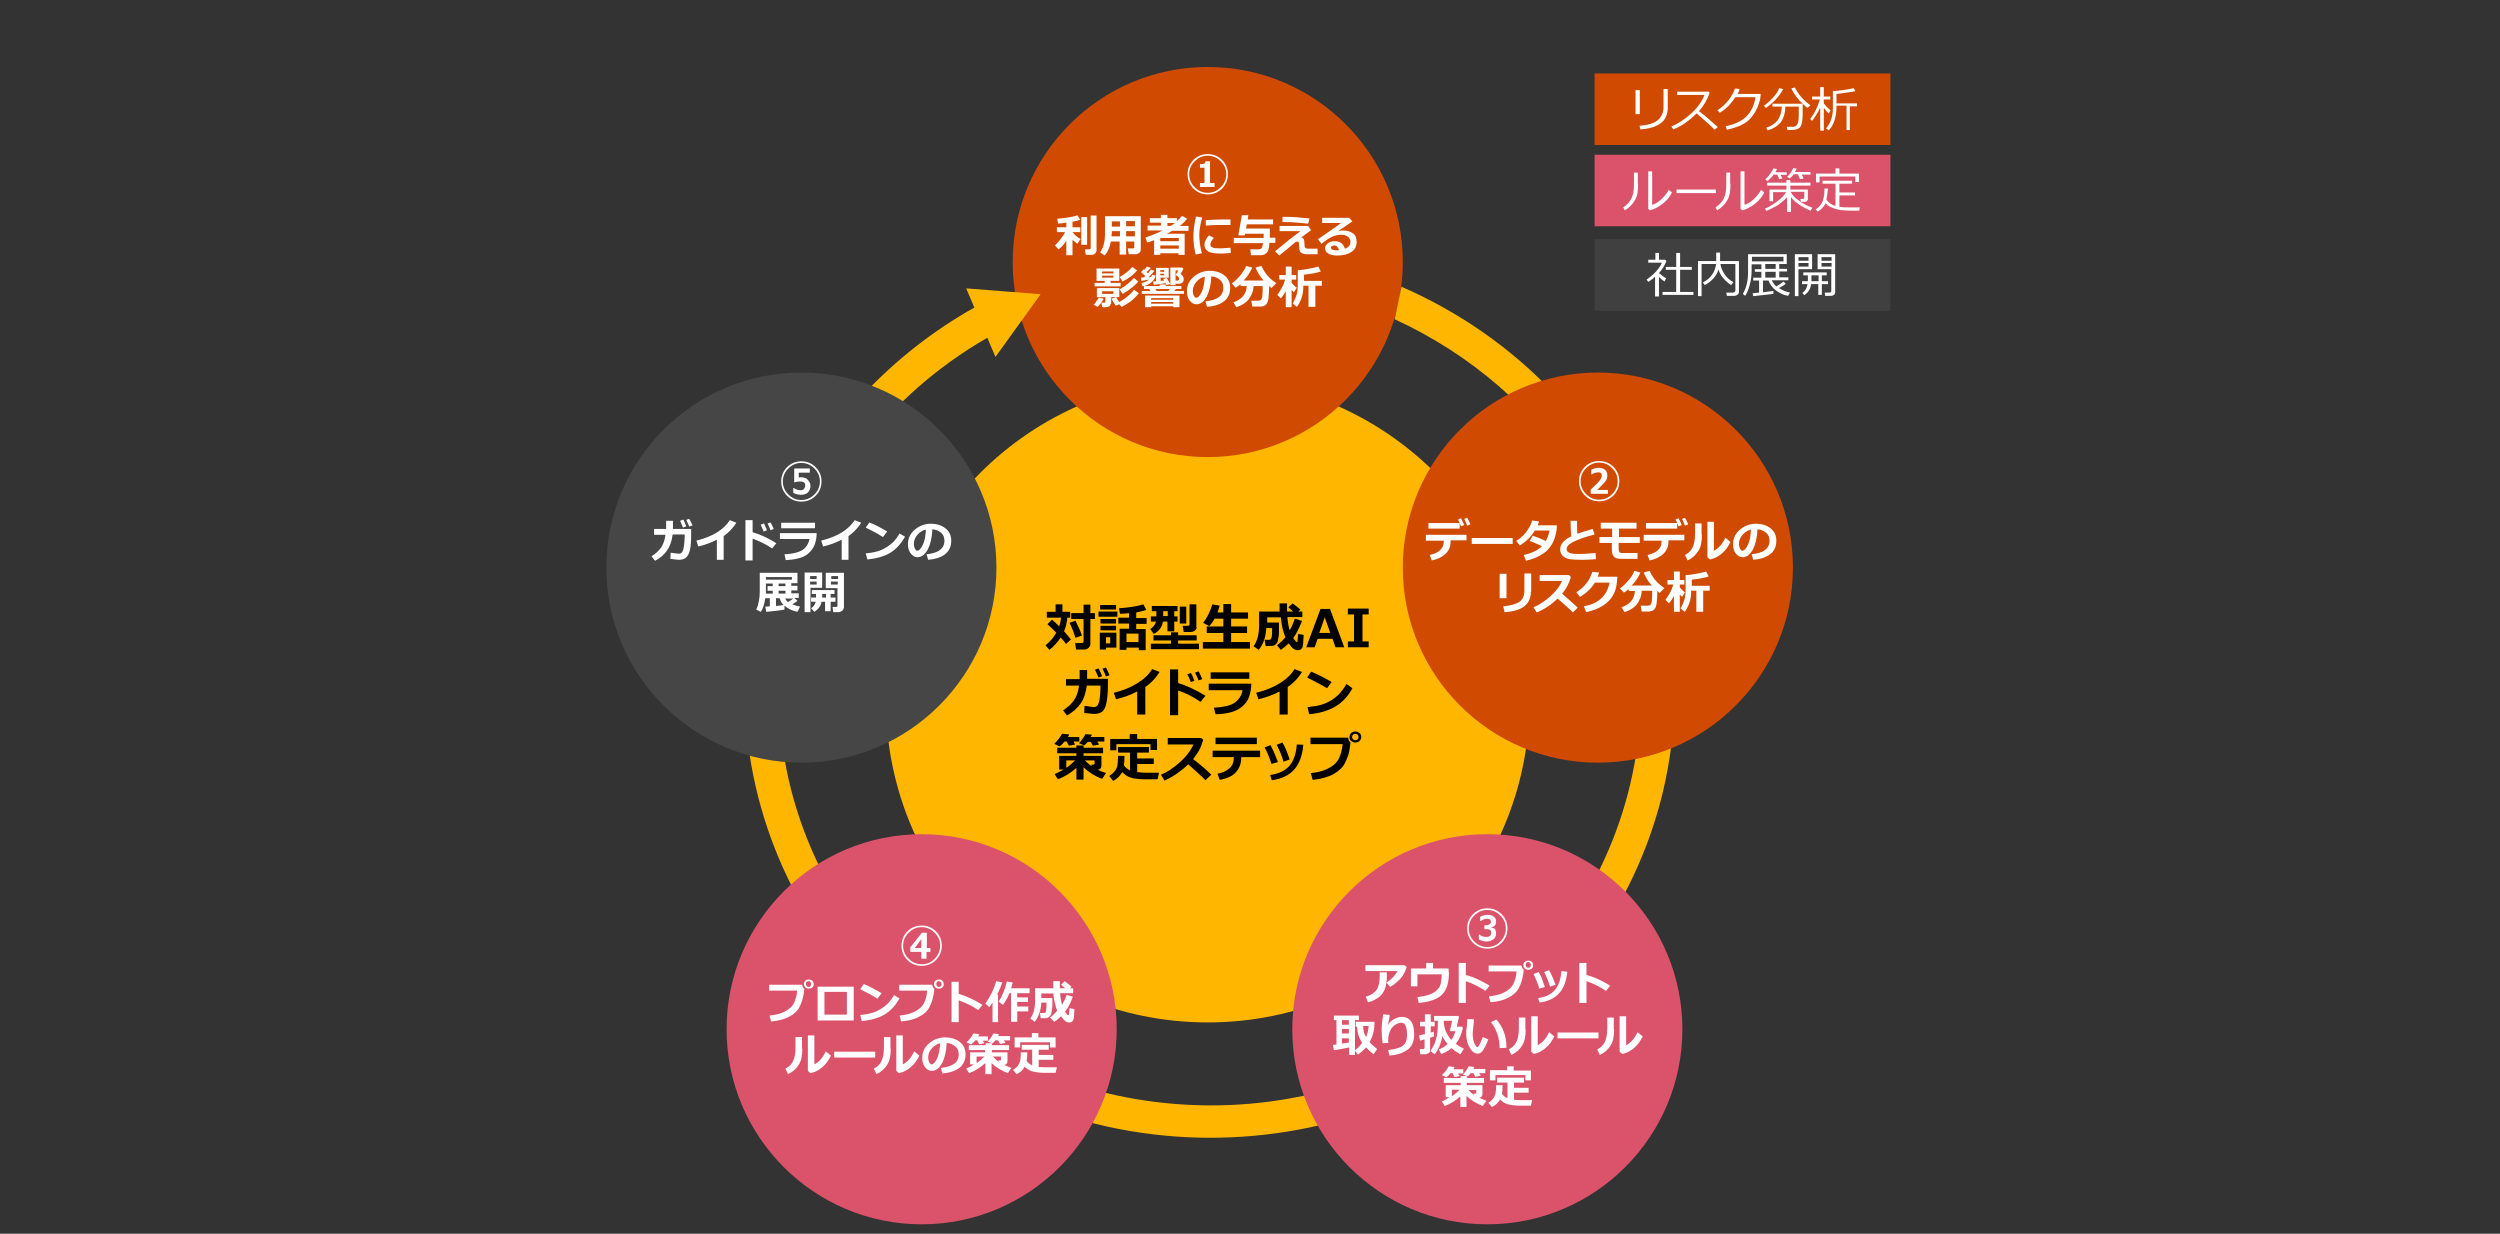 <?xml version="1.0" encoding="utf-8"?>
<!-- Generator: Adobe Illustrator 27.2.0, SVG Export Plug-In . SVG Version: 6.00 Build 0)  -->
<svg version="1.1" xmlns="http://www.w3.org/2000/svg" xmlns:xlink="http://www.w3.org/1999/xlink" x="0px" y="0px"
	 viewBox="0 0 769 379.5" enable-background="new 0 0 769 379.5" xml:space="preserve">
<rect x="0" y="0" width="769" height="379.5" fill="#333333" stroke="none"/>
<g id="template">
</g>
<g id="object">
	<path fill-rule="evenodd" clip-rule="evenodd" fill="#FFB600" d="M272.5,215.5c0-54.7,44.3-99,99-99s99,44.3,99,99s-44.3,99-99,99
		S272.5,270.2,272.5,215.5L272.5,215.5z"/>
	<g>
		<path d="M328.3,189.9c-0.1,1.5-0.4,2.9-1,4.3c0.9,1,1.6,1.8,2.1,2.5l-1.5,1.4c-0.4-0.6-0.9-1.2-1.6-2c-1,1.4-2.1,2.7-3.5,3.8
			l-1.2-1.4c1.4-1.1,2.5-2.4,3.3-3.9c-1.2-1.2-2.1-2.1-2.7-2.6l1.4-1.4c0.4,0.3,1.2,1,2.2,2.1c0.3-0.9,0.5-1.8,0.6-2.7H322v-1.8h2.7
			v-2.3h2.1v2.3h2.4v1.8H328.3z M332.8,195.5l-2,0.7c-0.5-1.7-1.1-3.2-1.8-4.6l1.8-0.7C331.6,192.5,332.3,194,332.8,195.5z
			 M335.4,198.2c0,0.4-0.2,0.7-0.6,1.1s-0.8,0.5-1.3,0.5H331l-0.3-2h2c0.1,0,0.3,0,0.4-0.1c0.1-0.1,0.2-0.2,0.2-0.3v-7h-3.8v-1.8
			h3.8v-2.6h2.1v2.6h1.4v1.8h-1.4V198.2z"/>
		<path d="M343.7,189.7h-5.8v-1.6h5.8V189.7z M343.4,199.2h-3.2v0.6h-1.9v-5.2h5.1V199.2z M343.3,187.5h-4.9v-1.4h4.9V187.5z
			 M343.3,191.8h-4.8v-1.4h4.8V191.8z M343.3,193.9h-4.8v-1.4h4.8V193.9z M341.5,197.9V196h-1.3v1.9H341.5z M350.2,199.2h-3.7v0.7
			h-2.1v-6.5h2.9v-1.6h-3.3v-1.8h3.3v-1.4c-1,0.1-1.9,0.2-2.8,0.2l-0.3-1.7c3.1-0.2,5.5-0.6,7.5-1.2l0.9,1.7c-0.9,0.3-2,0.6-3.1,0.8
			v1.7h3.2v1.8h-3.2v1.6h2.9v6.5h-2.1V199.2z M346.5,197.5h3.7v-2.6h-3.7V197.5z"/>
		<path d="M357.7,191.2c-0.2,1.6-1.1,2.9-2.8,3.8l-1.1-1.5c0.9-0.5,1.5-1.3,1.8-2.3H354v-1.6h1.7V188h-1.4v-1.6h7.9v1.6h-1v1.6h1
			v1.6h-1v3h-2.1v-3H357.7z M368.8,199.7h-14.8V198h6.2v-1h-5.4v-1.6h5.4v-0.9h2.2v0.9h5.7v1.6h-5.7v1h6.4V199.7z M357.8,189.5h1.4
			V188h-1.4V189.5z M364.9,191.8h-2v-5.2h2V191.8z M368.1,192.9c0,0.5-0.2,0.8-0.6,1.1c-0.4,0.3-0.8,0.4-1.3,0.4h-2.1l-0.3-1.9h1.6
			c0.1,0,0.2,0,0.3-0.1c0.1-0.1,0.2-0.2,0.2-0.3v-6.2h2.1V192.9z"/>
		<path d="M384.5,199.5H370v-2h6.3v-2.8h-5.1v-2h5.1v-2.4h-2.7c-0.4,0.8-1,1.6-1.6,2.3l-1.9-1c1.4-1.9,2.3-3.8,2.8-5.7l2.3,0.4
			c-0.3,0.8-0.5,1.5-0.7,2.1h1.8v-2.6h2.4v2.6h5.2v1.9h-5.2v2.4h4.9v2h-4.9v2.8h5.8V199.5z"/>
		<path d="M393.4,191.5c0,1.7,0,2.8,0,3.3s-0.1,1-0.2,1.6s-0.2,1-0.3,1.2c-0.1,0.2-0.3,0.4-0.5,0.6s-0.4,0.3-0.7,0.4
			c-0.3,0.1-0.5,0.1-0.8,0.1h-1.6l-0.3-1.9h1.3c0.2,0,0.4,0,0.5-0.1s0.3-0.4,0.4-0.9s0.1-1.2,0.1-2.1c0-0.2,0-0.3,0-0.5h-1.8
			c-0.1,2.7-0.9,4.9-2.3,6.7l-1.6-1.1c1.1-1.5,1.7-3.7,1.7-6.4v-4.3h6.3c0-0.5,0-1.3,0-2.5h2.3l0,2.5h1.9c-0.3-0.3-0.9-0.7-1.5-1.3
			l1.3-1.2c0.9,0.7,1.8,1.3,2.4,1.9l-0.6,0.6h1.2v1.7H396c0.1,1.7,0.4,3,0.7,4.1c0.6-1,1.1-2.2,1.6-3.6l2.2,0.7
			c-0.9,2.3-1.8,4-2.7,5.3c0.6,0.8,0.9,1.2,1.1,1.2c0.1,0,0.2-0.1,0.2-0.2c0-0.1,0.1-0.9,0.2-2.3l1.7,0.3l-0.1,1.8
			c0,0.8-0.1,1.4-0.2,1.8s-0.3,0.6-0.5,0.8c-0.2,0.2-0.6,0.3-1,0.3c-0.5,0-1-0.2-1.4-0.5s-0.9-0.9-1.4-1.6c-0.7,0.7-1.5,1.3-2.4,2
			l-1.2-1.4c0.9-0.7,1.8-1.5,2.6-2.5c-0.7-1.6-1.2-3.6-1.4-6.1h-4.2v1.6H393.4z"/>
		<path d="M413.5,199.1h-2.7l-0.9-2.6h-4.6l-0.9,2.6h-2.6l4.4-11.8h2.9L413.5,199.1z M409.2,194.7l-1.7-4.8l-1.7,4.8H409.2z"/>
		<path d="M421,199.1h-6.4v-1.8h1.9V189h-1.9v-1.8h6.4v1.8h-1.9v8.3h1.9V199.1z"/>
		<path d="M334.4,206c0,1.2,0,2.1,0,2.8h6.4v1.9c0,2.4-0.2,4.3-0.5,5.7s-0.8,2.2-1.4,2.6s-1.4,0.6-2.3,0.6c-0.5,0-1.5-0.1-3.1-0.3
			l0.1-2.2c1.5,0.2,2.4,0.4,2.8,0.4h0.1c0.5,0,0.9-0.2,1.2-0.7s0.5-1.2,0.6-2.1s0.2-2,0.2-2.9v-0.9l-4.2,0c-0.3,2.2-0.9,4.1-1.9,5.5
			s-2.4,2.7-4.2,3.7l-1.2-1.6c1.4-0.9,2.5-1.9,3.3-3s1.4-2.7,1.6-4.6h-4v-2h4.2c0-0.6,0-1.5,0-2.8H334.4z M339,208l-1.1,0.4
			c-0.4-1-0.8-1.8-1.1-2.4l1.1-0.4C338.4,206.4,338.7,207.2,339,208z M341.3,207.7l-1.1,0.4c-0.3-0.9-0.7-1.7-1.1-2.4l1.1-0.4
			C340.6,206.1,340.9,206.9,341.3,207.7z"/>
		<path d="M352.2,219.8h-2.4v-7.1c-1.9,1-4.1,1.8-6.5,2.4l-0.7-2c2.8-0.7,5.1-1.6,7.2-2.9s3.6-2.7,4.6-4.4l2.3,0.9
			c-0.8,1.2-1.5,2.1-2.2,2.8s-1.4,1.3-2.2,1.8V219.8z"/>
		<path d="M370.8,214l-1.5,1.9c-2.2-1.5-4.5-2.7-6.9-3.5v7.6h-2.5v-14.1h2.5v4.2C365,210.9,367.8,212.2,370.8,214z M367.4,209.4
			l-1.1,0.4c-0.4-1.1-0.8-1.9-1.1-2.4l1.1-0.4C366.8,207.8,367.1,208.6,367.4,209.4z M369.8,208.9l-1.1,0.4
			c-0.4-0.9-0.7-1.7-1.1-2.4l1.1-0.4C369.1,207.3,369.5,208.1,369.8,208.9z"/>
		<path d="M384.9,210.4c0,1.4-0.3,2.8-0.7,4s-1.3,2.3-2.3,3.1s-2.3,1.4-3.7,1.7c-1.4,0.3-2.8,0.5-4.3,0.5l-0.5-2
			c2.9-0.2,5-0.6,6.3-1.5s2.2-2.1,2.5-3.9h-10.4v-2H384.9z M384.3,208.8h-11.9v-2h11.9V208.8z"/>
		<path d="M396,219.8h-2.4v-7.1c-1.9,1-4.1,1.8-6.5,2.4l-0.7-2c2.8-0.7,5.1-1.6,7.2-2.9s3.6-2.7,4.6-4.4l2.3,0.9
			c-0.8,1.2-1.5,2.1-2.2,2.8s-1.4,1.3-2.2,1.8V219.8z"/>
		<path d="M409.6,209.8l-1.4,1.9c-0.8-0.5-1.5-0.9-2.1-1.2s-1.9-1-4-2.1l1.2-1.8C405,207.3,407.1,208.3,409.6,209.8z M416,211.7
			c-1.3,2.4-3,4.3-5.2,5.6s-4.8,2.1-8.1,2.4l-0.5-2.2c1.8-0.2,3.3-0.4,4.5-0.8s2.2-0.9,3.1-1.5s1.7-1.2,2.3-1.9s1.3-1.6,2.1-2.9
			L416,211.7z"/>
		<path d="M328.9,225.9c-0.1,0.2-0.2,0.5-0.4,0.8h3.5v1.4h-1.8l0.5,0.9l-1.9,0.4l-0.7-1.3h-0.7c-0.4,0.6-0.9,1.1-1.5,1.5l-1.6-0.8
			c1-1,1.8-2,2.4-3.1L328.9,225.9z M331.1,236.2c-1.9,1.7-3.8,2.8-5.7,3.5l-1-1.6c1.2-0.5,2.1-1,2.8-1.4h-1.4v-4.2h5.3v-0.8h-5.9
			v-1.7h5.9v-0.7h2.2v0.7h6v1.7h-6v0.8l5.5,0v3c0,0.7-0.4,1.2-1.1,1.3c0.8,0.4,1.6,0.7,2.5,1l-1.2,1.8c-2.3-0.9-4.2-2.1-5.7-3.6v3.8
			h-2.2V236.2z M328,233.9v2.3c0.9-0.6,1.8-1.4,2.7-2.3H328z M335.9,226c-0.1,0.2-0.2,0.4-0.4,0.7h4.2v1.4h-2.2l0.6,0.9l-1.9,0.4
			l-0.7-1.2h-0.9c-0.4,0.5-0.7,0.8-1.1,1.1l-1.6-0.7c0.8-0.8,1.5-1.8,2-2.8L335.9,226z M333.7,233.9c0.7,0.7,1.4,1.3,2.1,1.8
			l-0.1-0.5h0.5c0.2,0,0.3,0,0.4-0.1s0.1-0.2,0.1-0.3v-0.9H333.7z"/>
		<path d="M345.9,232.3v0.2c0,1.3-0.1,2.2-0.2,2.9c0.5,0.7,1.1,1.2,1.9,1.6v-5.5h-3.7v-1.7h9.5v1.7h-3.6v1.8h5.1v1.7h-5.1v2.5
			c0.9,0.1,1.9,0.2,3.2,0.2l0.5,0l0.5,0l0.5,0h0.5l0.5,0l0.5,0l0.5,0l-0.4,2h-1.2c-1.4,0-2.4,0-3.2,0c-0.7,0-1.5-0.1-2.5-0.2
			c-0.9-0.1-1.7-0.4-2.3-0.7s-1.2-0.8-1.7-1.3c-0.7,1.2-1.6,2.1-2.8,2.7l-1.2-1.5c0.8-0.5,1.3-1,1.7-1.5s0.7-1.1,0.8-1.7
			s0.2-1.4,0.2-2.5c0-0.2,0-0.3,0-0.5H345.9z M355.8,230.7h-1.9v-1.8h-10.5v1.9h-1.9v-3.5h6v-1.5h2.3v1.5h6.1V230.7z"/>
		<path d="M372.6,238.3l-1.8,1.7c-0.9-1-2.7-2.6-5.3-4.9c-2.3,2.2-4.8,3.9-7.3,5l-1.1-1.8c2-0.8,3.9-2.1,5.8-3.8s3.3-3.5,4.2-5.5
			l-7.9,0v-2h10.3l0.6,0.6c-0.4,1.3-0.8,2.4-1.3,3.3s-1.1,1.7-1.8,2.6C369.2,235.2,371.1,236.8,372.6,238.3z"/>
		<path d="M387.5,232.9h-5.7v0.2c0,1.8-0.6,3.3-1.7,4.5s-2.8,1.9-4.9,2.3l-0.7-1.9c1.6-0.3,2.8-0.9,3.7-1.7s1.3-1.8,1.3-3v-0.4H373
			v-2h14.6V232.9z M386.6,228.9h-12.7v-2h12.7V228.9z"/>
		<path d="M393.1,234.4l-2,0.6c-0.5-1.6-1.1-3.3-2.1-5.1l1.8-0.7c0.3,0.6,0.6,1.2,0.9,1.8S392.4,232.7,393.1,234.4z M400.9,229.1
			c-0.3,3.3-1.2,5.8-2.8,7.6s-3.9,2.9-6.9,3.3l-0.5-1.6c2.6-0.4,4.6-1.3,5.9-2.8s2.1-3.7,2.3-6.6L400.9,229.1z M396.7,233.6
			l-1.9,0.7c-0.4-1.6-1.1-3.3-2.1-5.2l1.8-0.7c0.5,0.9,0.8,1.6,1,2S396.1,231.9,396.7,233.6z"/>
		<path d="M415.4,228.3L415.4,228.3c0,0.3-0.1,1.1-0.3,2.4s-0.7,2.6-1.4,4s-1.9,2.5-3.5,3.4s-3.8,1.5-6.4,1.8l-0.6-2.1
			c2.2-0.2,4-0.7,5.5-1.5s2.5-1.7,3.1-2.9s1-2.6,1.2-4.5l-9.9,0v-2l11.6,0C414.7,227.6,415,228,415.4,228.3z M418.7,226.7
			c0,0.5-0.2,0.9-0.5,1.2s-0.8,0.5-1.3,0.5s-0.9-0.2-1.3-0.5s-0.5-0.7-0.5-1.2s0.2-0.9,0.5-1.2s0.8-0.5,1.3-0.5s0.9,0.2,1.3,0.5
			S418.7,226.2,418.7,226.7z M417.6,226c-0.2-0.2-0.4-0.3-0.7-0.3s-0.5,0.1-0.7,0.3s-0.3,0.4-0.3,0.7s0.1,0.5,0.3,0.7
			s0.4,0.3,0.7,0.3s0.5-0.1,0.7-0.3s0.3-0.4,0.3-0.7S417.8,226.2,417.6,226z"/>
	</g>
	<path fill-rule="evenodd" clip-rule="evenodd" fill="#D04A02" d="M311.5,80.6c0-33.1,26.9-60,60-60s60,26.9,60,60
		c0,33.1-26.9,60-60,60S311.5,113.7,311.5,80.6L311.5,80.6z"/>
	<g>
		<path fill="#FFFFFF" d="M328,74.1c-0.8,1.2-1.6,2-2.4,2.6l-1.1-1.2c0.5-0.5,1.1-1.1,1.7-1.9c0.6-0.8,1.1-1.5,1.4-2.2h-2.5v-1.5
			h2.9v-1.4c-1,0.1-1.8,0.2-2.5,0.3l-0.3-1.5c0.9-0.1,2-0.2,3.3-0.4c1.3-0.2,2.3-0.4,2.9-0.7l0.9,1.4c-0.6,0.2-1.4,0.4-2.4,0.6v1.7
			h2.4v1.5h-2.4v0c0.7,0.9,1.5,1.6,2.5,2.1l-1,1.5c-0.4-0.3-0.9-0.7-1.5-1.2v4.7H328V74.1z M334.4,75.3h-1.8v-8.5h1.8V75.3z
			 M337.3,77c0,0.4-0.2,0.7-0.5,1c-0.3,0.3-0.7,0.4-1,0.4H334l-0.3-1.7h1.3c0.3,0,0.5-0.1,0.5-0.4v-10h1.8V77z"/>
		<path fill="#FFFFFF" d="M349.1,74.3h-2.7v4h-2v-4h-2.7c-0.3,1.7-0.9,3.1-1.9,4.3l-1.4-1c1-1.4,1.5-3.3,1.5-5.7v-5.4h11v10.3
			c0,0.4-0.2,0.8-0.5,1c-0.3,0.3-0.7,0.4-1.2,0.4h-2l-0.3-1.8h1.6c0.3,0,0.4-0.1,0.4-0.3V74.3z M341.9,72.7h2.6v-1.6h-2.5v0.6
			C341.9,72,341.9,72.4,341.9,72.7z M344.5,68.1h-2.5v1.6h2.5V68.1z M349.1,69.6v-1.6h-2.7v1.6H349.1z M346.4,72.7h2.7v-1.6h-2.7
			V72.7z"/>
		<path fill="#FFFFFF" d="M362.6,77.9h-5.7v0.5H355v-4.5c-0.5,0.2-1.2,0.4-2.1,0.7l-0.6-1.5c2-0.7,3.7-1.4,5.3-2.2H353v-1.5h4.1
			v-0.9h-3.4v-1.4h3.4v-1h2v1h2.9V68c0.6-0.5,1.2-1.1,1.6-1.6l1.6,0.9c-0.6,0.7-1.4,1.5-2.3,2.2h2.7V71h-5.1
			c-0.6,0.4-1.1,0.7-1.6,0.9h5.5v6.5h-1.9V77.9z M362.6,74.2v-1h-5.7v1L362.6,74.2z M356.9,76.5h5.7v-1h-5.7V76.5z M360.1,69.5
			c0.5-0.3,0.9-0.6,1.3-0.9h-2.3v0.9H360.1z"/>
		<path fill="#FFFFFF" d="M369.8,66.9c-0.6,2.1-0.9,3.9-0.9,5.3c0,2,0.3,3.9,0.8,5.7l-1.9,0.4c-0.5-1.9-0.7-3.8-0.7-5.6
			c0-1.9,0.3-4,0.8-6.1L369.8,66.9z M378.6,77.8c-1.1,0.1-2.1,0.2-2.9,0.2c-2,0-3.4-0.2-4.1-0.7c-0.7-0.5-1.1-1.1-1.1-2
			c0-1,0.5-2,1.4-2.9l1.5,0.8c-0.7,0.7-1.1,1.4-1.1,2.1c0,0.3,0.2,0.6,0.6,0.8c0.4,0.2,1.2,0.3,2.4,0.3c0.6,0,1.7-0.1,3.2-0.2
			L378.6,77.8z M378.5,69.2l-0.6,0c-0.6,0-1.6,0-3,0c-1.4,0-2.7,0.1-4,0.2v-1.7c3.1-0.2,5.2-0.2,6.4-0.2c0.5,0,0.9,0,1.2,0V69.2z"/>
		<path fill="#FFFFFF" d="M390.6,70.3c0,1.3,0,2.2,0,2.8h1.7v1.6h-1.8c-0.1,0.9-0.2,1.5-0.3,2c-0.1,0.4-0.3,0.8-0.5,1
			c-0.2,0.2-0.5,0.4-0.8,0.6c-0.3,0.1-0.6,0.2-0.9,0.2c-0.3,0-1.4,0-3.2,0l-0.2-1.8h2.5c0.4,0,0.7-0.1,0.9-0.3
			c0.2-0.2,0.4-0.8,0.5-1.6h-9v-1.6h9.2c0-0.3,0-0.6,0-0.9v-0.4H383l-0.1,0.5h-2l1.1-6.2h2l-0.2,1.3h7.8V69h-8.1l-0.2,1.3H390.6z"/>
		<path fill="#FFFFFF" d="M403.3,70.8l-3,2.2c0.5,0.1,0.8,0.5,0.9,1.2l0.1,1.5c0,0.3,0.1,0.4,0.2,0.5c0.1,0.1,0.2,0.2,0.3,0.2
			c0.1,0,0.2,0.1,0.4,0.1h3.1v1.7h-3.5c-0.5,0-0.9-0.1-1.3-0.3c-0.3-0.2-0.6-0.4-0.7-0.7c-0.1-0.3-0.2-1-0.2-1.9c0-0.7-0.2-1-0.5-1
			c-0.2,0-0.4,0.1-0.6,0.2c-0.2,0.1-0.8,0.6-1.7,1.4l-3.3,2.7l-1.3-1.3c1.5-1.2,3-2.4,4.4-3.6c0.4-0.3,1-0.8,1.7-1.3
			c0.8-0.6,1.4-1,1.7-1.3c-0.7,0-1.5,0-2.6,0l-3.8,0v-1.6h8.8L403.3,70.8z M402.8,67.2l-0.4,1.6c-2.7-0.3-5.1-0.5-7.4-0.5h-0.5v-1.6
			c0.3,0,0.6,0,1.1,0C397.7,66.7,400.1,66.9,402.8,67.2z"/>
		<path fill="#FFFFFF" d="M413.7,76.5c1.1-0.4,1.7-1.1,1.7-2.1c0-0.7-0.3-1.2-0.8-1.6c-0.5-0.4-1.2-0.6-2.1-0.6h-0.2
			c-0.4,0-0.8,0.1-1.3,0.2c-0.5,0.1-1,0.3-1.4,0.5c-0.4,0.2-0.8,0.4-1.1,0.6c-0.3,0.2-1,0.7-2,1.5l-1.1-1.4c3.7-2.6,6.1-4.2,7.1-5
			h-5.8V67h8.3l1,1.1c-1,0.7-2.4,1.6-4.4,3c0.6-0.1,1-0.2,1.4-0.2c1.3,0,2.4,0.3,3.2,0.9c0.8,0.6,1.1,1.5,1.1,2.6
			c0,1.3-0.5,2.4-1.6,3.1c-1.1,0.7-2.5,1.1-4.3,1.1c-1.2,0-2.1-0.2-2.8-0.6c-0.7-0.4-1-0.9-1-1.7c0-0.6,0.3-1.1,0.9-1.5
			c0.6-0.4,1.2-0.6,1.9-0.6C412.1,74.1,413.2,74.9,413.7,76.5z M411.9,76.9c-0.3-0.9-0.8-1.4-1.6-1.4c-0.2,0-0.4,0.1-0.6,0.2
			c-0.2,0.1-0.3,0.3-0.3,0.5c0,0.5,0.6,0.8,1.8,0.8C411.5,77,411.7,77,411.9,76.9z"/>
		<path fill="#FFFFFF" d="M339.5,91.9c-0.5,1-1.2,1.8-1.9,2.5l-1.2-0.7c0.3-0.2,0.6-0.6,0.9-1.1c0.4-0.5,0.6-0.8,0.7-1.1L339.5,91.9
			z M344.7,88.1h-8V87h3.1v-0.6h-2.5v-3.8h7v3.8h-2.7V87h3.1V88.1z M341.6,93.4c0,0.4-0.1,0.6-0.4,0.8c-0.3,0.2-0.6,0.3-0.9,0.3
			h-1.3l-0.2-1.4h0.8c0.3,0,0.4-0.1,0.4-0.3v-1.4h-2.6v-2.8h6.9v2.8h-2.5V93.4z M342.5,90.4v-0.8h-3.5v0.8H342.5z M339,84.1h3.5
			v-0.6H339V84.1z M342.5,84.8H339v0.6h3.5V84.8z M344.3,93.6l-1.1,0.4c-0.3-0.4-0.8-1.1-1.3-2.1l1.4-0.5c0.3,0.5,0.6,1,1,1.5
			c0.8-0.5,1.7-1,2.6-1.8c0.9-0.7,1.5-1.4,1.9-2l1.5,1.1c-0.7,0.9-1.5,1.7-2.5,2.5c-1,0.7-1.9,1.3-2.8,1.7L344.3,93.6z M350.1,86.6
			c-0.5,0.7-1.3,1.4-2.2,2.1c-0.9,0.7-1.8,1.3-2.6,1.7l-0.9-1.4c1.5-0.8,3-2,4.4-3.5L350.1,86.6z M349.8,83.2
			c-1.2,1.4-2.7,2.5-4.5,3.4l-0.9-1.4c1.6-0.9,2.9-1.9,3.9-3.1L349.8,83.2z"/>
		<path fill="#FFFFFF" d="M353.4,86c-1,0.2-1.7,0.3-2.3,0.4l-0.1-1c0.1,0,0.4,0,0.9-0.1c0.1-0.1,0.2-0.2,0.4-0.4l-1.3-1.2l0.8-0.9
			c0.1,0.1,0.2,0.1,0.2,0.2c0.4-0.4,0.6-0.7,0.8-1l1.2,0.4c-0.4,0.4-0.8,0.9-1.3,1.3l0.4,0.4c0.4-0.5,0.8-0.9,0.9-1.2l1.1,0.4
			c-0.3,0.4-0.9,1.1-1.8,2l0.8-0.1c0.1-0.2,0.2-0.4,0.3-0.7l1.1,0.3c-0.2,0.8-0.6,1.4-1.4,2.1c-0.7,0.6-1.6,1-2.6,1.2l-0.4-1
			C352.2,86.8,353,86.4,353.4,86z M353.9,89.5l-0.4-0.6h-1.6V88h4.8v-0.5h1.9V88h4.8v0.9h-1.7l-0.5,0.6h3v0.9h-13v-0.9H353.9z
			 M360.9,94.2h-6.8v0.3h-1.9v-3.6h10.6v3.6h-1.9V94.2z M360.9,92.2v-0.5h-6.8v0.5H360.9z M354.1,93.4h6.8v-0.5h-6.8V93.4z
			 M358.5,87.1c-0.5,0.1-1.7,0.3-3.6,0.5l-0.2-1l0.9-0.1v-4.1h3.9v3h-2.5v1l1.1-0.1c-0.1-0.1-0.1-0.3-0.3-0.5l1.1-0.3
			c0.3,0.5,0.7,1.2,1.1,1.9l-1.2,0.3L358.5,87.1z M355.4,88.9l0.4,0.6h3.6l0.4-0.6H355.4z M358.1,83.6v-0.5h-1.2v0.5H358.1z
			 M358.1,84.7v-0.5h-1.2v0.5H358.1z M361.7,87.4l-0.2-1.1h0.7c0.3,0,0.5-0.2,0.5-0.6c0-0.3-0.3-0.6-0.9-1c-0.1-0.1-0.1-0.1-0.1-0.2
			c0-0.1,0-0.1,0.1-0.2c0.3-0.4,0.4-0.8,0.6-1.1h-0.8v4.5H360v-5.4h3.6l0.4,0.3c-0.1,0.4-0.4,0.9-0.9,1.7c0.3,0.1,0.5,0.3,0.7,0.6
			c0.2,0.3,0.3,0.6,0.3,0.9c0,1-0.5,1.5-1.6,1.5H361.7z"/>
		<path fill="#FFFFFF" d="M371.3,94.4l-0.5-1.7c1.8-0.2,3.2-0.6,4.1-1.3c0.9-0.6,1.4-1.6,1.4-2.8c0-1.1-0.3-1.9-1-2.5
			s-1.6-1-2.7-1.1c-0.1,2.6-0.6,4.6-1.4,6.2c-0.9,1.6-1.9,2.4-3.2,2.4c-0.8,0-1.5-0.4-2.1-1.2s-0.8-1.7-0.8-2.7v-0.2
			c0-1.6,0.6-3,1.9-4.2c1.3-1.2,2.9-1.9,4.8-2h0.3c1.8,0,3.4,0.5,4.5,1.4c1.2,0.9,1.8,2.2,1.8,3.8c0,1.8-0.6,3.1-1.8,4.1
			C375.4,93.6,373.6,94.2,371.3,94.4z M370.6,85.1c-1,0.2-1.9,0.8-2.6,1.6c-0.7,0.8-1.1,1.8-1.1,2.8c0,0.5,0.1,1,0.3,1.4
			s0.4,0.7,0.7,0.7c0.6,0,1.2-0.6,1.8-1.9C370.2,88.5,370.5,86.9,370.6,85.1z"/>
		<path fill="#FFFFFF" d="M385.6,88c-0.1,1.7-0.7,3.1-1.6,4.2c-0.9,1.1-2.2,1.8-3.7,2.3l-0.9-1.5c2.6-0.9,4-2.6,4.1-5h-1.9v-0.6
			c-0.5,0.4-1,0.8-1.5,1.1l-1.2-1.3c1-0.7,1.9-1.6,2.8-2.7c0.8-1.1,1.4-2,1.6-2.7l1.9,0.5c-0.7,1.6-1.6,2.9-2.7,4h6.2
			c-1.1-1.2-1.9-2.5-2.5-4l1.8-0.5c0.6,1.2,1.2,2.2,1.9,3c0.7,0.8,1.6,1.6,2.7,2.3l-1.5,1.5l-0.7-0.6c0,1.4-0.1,2.6-0.2,3.6
			c-0.1,1-0.4,1.7-0.8,2.1c-0.4,0.4-1,0.6-1.7,0.6h-2.5l-0.3-1.8h2.2c0.5,0,0.8-0.2,1-0.6c0.2-0.4,0.3-1.5,0.3-3.4V88H385.6z"/>
		<path fill="#FFFFFF" d="M395.4,89.7c-0.4,0.8-0.9,1.5-1.4,2.1l-1.1-1.1c0.4-0.5,0.9-1.3,1.4-2.2c0.5-0.9,0.8-1.7,1-2.5h-1.8v-1.4
			h2v-2.6h1.8v2.6h1.4v1.4h-1.4V87c0.5,0.6,1,1.1,1.6,1.5l-0.9,1.4l-0.7-0.7v5.3h-1.8V89.7z M404.4,94.4h-1.9v-6.5h-1.6v0.2
			c0,1.4-0.2,2.6-0.6,3.7s-0.9,2-1.4,2.6l-1.3-1.1c0.3-0.3,0.5-0.8,0.8-1.5c0.3-0.7,0.5-1.3,0.6-1.8c0.1-0.6,0.2-1.2,0.2-2v-4.9
			c0.7,0,1.4-0.1,2-0.2c0.6-0.1,1.3-0.2,2.2-0.4c0.9-0.2,1.6-0.3,2.1-0.5l0.8,1.5c-0.5,0.2-1.3,0.4-2.4,0.6c-1.1,0.2-2,0.3-2.8,0.4
			v1.9h5.5v1.5h-2V94.4z"/>
	</g>
	<path fill-rule="evenodd" clip-rule="evenodd" fill="#FFB600" d="M431.1,88.2c71.9,31.4,103.8,112.6,71.2,181.5
		S385,369,313.1,337.6S209.3,225,241.9,156.1c12.2-25.7,32.4-47.2,57.8-61.5l-2.5-5.9l22.9,1.8l-13.9,19.3l-2.5-5.9
		c-62.7,36.1-82.9,114.2-45.1,174.4c37.8,60.2,119.3,79.7,182,43.6c62.7-36.1,82.9-114.2,45.1-174.4c-13.4-21.4-33.2-38.5-56.7-49.3
		"/>
	<path fill-rule="evenodd" clip-rule="evenodd" fill="#D04A02" d="M431.5,174.6c0-33.1,26.9-60,60-60s60,26.9,60,60
		c0,33.1-26.9,60-60,60S431.5,207.7,431.5,174.6L431.5,174.6z"/>
	<g>
		<path fill="#FFFFFF" d="M451.1,166.2h-4.9l0,0.4c0,1.5-0.5,2.7-1.5,3.7s-2.4,1.7-4.3,2.1l-0.6-1.7c1.4-0.3,2.5-0.8,3.2-1.5
			c0.8-0.7,1.1-1.6,1.1-2.6v-0.3h-5.5v-1.8h12.5V166.2z M449,162.6h-9.6v-1.7h9.6V162.6z M450.4,161.5l-1,0.4
			c-0.2-0.6-0.5-1.3-0.9-2.1l0.9-0.4C449.8,160.2,450.1,160.9,450.4,161.5z M452.3,161.3l-1,0.4c-0.3-0.8-0.6-1.5-0.9-2.1l0.9-0.3
			C451.7,159.9,452,160.6,452.3,161.3z"/>
		<path fill="#FFFFFF" d="M465.3,167.3h-12.6v-1.8h12.6V167.3z"/>
		<path fill="#FFFFFF" d="M478.9,161.5c0,0.8-0.1,1.5-0.2,2.1c-0.2,1.1-0.5,2.1-0.9,3s-1,1.7-1.7,2.5c-0.7,0.8-1.7,1.4-2.8,2
			s-2.4,1-3.9,1.4l-0.7-1.8c2.4-0.5,4.3-1.4,5.6-2.7c-1.1-0.5-2.3-1.1-3.8-1.6l1-1.6c1.2,0.4,2.5,0.9,4,1.6c0.5-0.9,0.9-1.9,1.1-3.2
			h-4.5c-1.1,1.9-2.7,3.4-4.6,4.6l-1.1-1.4c1.2-0.8,2.3-1.7,3.1-2.8c0.8-1.1,1.5-2.3,1.8-3.5l2.1,0.3c-0.2,0.6-0.3,1-0.4,1.2H478.9z
			"/>
		<path fill="#FFFFFF" d="M490.9,172c-1.4,0.1-2.8,0.2-4.2,0.2c-1.9,0-3.2-0.1-3.9-0.2c-0.9-0.2-1.6-0.5-2.1-1s-0.8-1.2-0.8-2
			c0-1.6,1.1-2.9,3.4-4c-0.1-1.6-0.2-3.2-0.2-4.8h2l0,0.6v0.2c0,1,0,2.1,0.1,3.2c1.1-0.4,2.6-0.9,4.7-1.5l0.6,1.7
			c-2.8,0.7-4.9,1.5-6.4,2.2c-1.5,0.7-2.2,1.5-2.2,2.3c0,1,1.1,1.5,3.3,1.5h0.6c1.4,0,3.1-0.1,5-0.3L490.9,172z"/>
		<path fill="#FFFFFF" d="M504.4,167h-6.5v1.9c0,0.4,0.1,0.7,0.2,0.9s0.4,0.3,0.8,0.3h4.8v1.8h-5c-1.1,0-1.9-0.2-2.3-0.7
			c-0.4-0.5-0.6-1.2-0.6-2.2v-2H492v-1.8h3.9v-2.6h-3.5v-1.8h11v1.8H498v2.6h6.4V167z"/>
		<path fill="#FFFFFF" d="M518.1,166.2h-4.9l0,0.4c0,1.5-0.5,2.7-1.5,3.7s-2.4,1.7-4.3,2.1l-0.6-1.7c1.4-0.3,2.5-0.8,3.2-1.5
			c0.8-0.7,1.1-1.6,1.1-2.6v-0.3h-5.5v-1.8h12.5V166.2z M515.9,162.6h-9.6v-1.7h9.6V162.6z M517.3,161.5l-1,0.4
			c-0.2-0.6-0.5-1.3-0.9-2.1l0.9-0.4C516.7,160.2,517.1,160.9,517.3,161.5z M519.3,161.3l-1,0.4c-0.3-0.8-0.6-1.5-0.9-2.1l0.9-0.3
			C518.7,159.9,519,160.6,519.3,161.3z"/>
		<path fill="#FFFFFF" d="M523.5,164.5c0,2.1-0.3,3.8-1.1,5s-1.8,2.2-3.3,2.9l-0.8-1.7c1-0.5,1.8-1.2,2.3-2.2s0.8-2.4,0.8-4.4V161h2
			V164.5z M532.3,166.7c-0.7,1.4-1.5,2.6-2.6,3.5c-1.1,1-2.3,1.6-3.7,1.9l-0.8-0.7v-10.9h2v8.9c1.4-0.7,2.6-2,3.5-4L532.3,166.7z"/>
		<path fill="#FFFFFF" d="M539.3,172.2l-0.5-1.7c1.8-0.2,3.2-0.6,4.1-1.3s1.4-1.6,1.4-2.8c0-1.1-0.3-1.9-1-2.5s-1.6-1-2.7-1.1
			c-0.1,2.6-0.6,4.6-1.4,6.2c-0.9,1.6-1.9,2.4-3.2,2.4c-0.8,0-1.5-0.4-2.1-1.2s-0.8-1.7-0.8-2.7v-0.2c0-1.6,0.6-3,1.9-4.2
			c1.3-1.2,2.9-1.9,4.8-2h0.3c1.8,0,3.4,0.5,4.5,1.4c1.2,0.9,1.8,2.2,1.8,3.8c0,1.8-0.6,3.1-1.8,4.1
			C543.3,171.4,541.6,172,539.3,172.2z M538.6,162.9c-1,0.2-1.9,0.8-2.6,1.6c-0.7,0.8-1.1,1.8-1.1,2.8c0,0.5,0.1,1,0.3,1.4
			s0.4,0.7,0.7,0.7c0.6,0,1.2-0.6,1.8-1.9S538.5,164.7,538.6,162.9z"/>
		<path fill="#FFFFFF" d="M463.4,184h-2.1v-7.5h2.1V184z M470.9,182c0,3.9-2.7,6-8.1,6.3l-0.4-1.8c2.3-0.2,4-0.7,5-1.4
			s1.5-1.9,1.5-3.3v-5.4h2.1V182z"/>
		<path fill="#FFFFFF" d="M485.3,186.9l-1.5,1.5c-0.8-0.9-2.4-2.3-4.7-4.3c-2,2-4.2,3.4-6.4,4.3l-1-1.6c1.7-0.7,3.4-1.8,5.1-3.3
			c1.7-1.5,2.9-3,3.7-4.8l-6.9,0v-1.8h9l0.6,0.5c-0.3,1.2-0.7,2.1-1.1,2.9c-0.4,0.7-0.9,1.5-1.6,2.3
			C482.3,184.2,483.9,185.6,485.3,186.9z"/>
		<path fill="#FFFFFF" d="M497.5,177.4l-0.1,1.3c-0.2,2.6-1,4.6-2.6,6.2s-3.8,2.7-6.9,3.4l-0.7-1.8c2.2-0.4,4-1.2,5.3-2.4
			c1.3-1.2,2.2-2.8,2.6-4.9h-4.5c-1.2,1.9-2.7,3.3-4.6,4.4l-1.1-1.4c2.5-1.6,4.1-3.7,4.9-6.3l2.1,0.2c-0.2,0.5-0.3,1-0.5,1.3H497.5z
			"/>
		<path fill="#FFFFFF" d="M505,181.8c-0.1,1.7-0.7,3.1-1.6,4.2c-0.9,1.1-2.2,1.8-3.7,2.3l-0.9-1.5c2.6-0.9,4-2.6,4.1-5h-1.9v-0.6
			c-0.5,0.4-1,0.8-1.5,1.1l-1.2-1.3c1-0.7,1.9-1.6,2.8-2.7s1.4-2,1.6-2.7l1.9,0.5c-0.7,1.6-1.6,2.9-2.7,4h6.2
			c-1.1-1.2-1.9-2.5-2.5-4l1.8-0.5c0.6,1.2,1.2,2.2,1.9,3c0.7,0.8,1.6,1.6,2.7,2.3l-1.5,1.5l-0.7-0.6c0,1.4-0.1,2.6-0.2,3.6
			c-0.1,1-0.4,1.7-0.8,2.1s-1,0.6-1.7,0.6H505l-0.3-1.8h2.2c0.5,0,0.8-0.2,1-0.6c0.2-0.4,0.3-1.5,0.3-3.4v-0.6H505z"/>
		<path fill="#FFFFFF" d="M514.8,183.5c-0.4,0.8-0.9,1.5-1.4,2.1l-1.1-1.1c0.4-0.5,0.9-1.3,1.4-2.2c0.5-0.9,0.8-1.7,1-2.5h-1.8v-1.4
			h2v-2.6h1.8v2.6h1.4v1.4h-1.4v0.9c0.5,0.6,1,1.1,1.6,1.5l-0.9,1.4l-0.7-0.7v5.3h-1.8V183.5z M523.7,188.2h-1.9v-6.5h-1.6v0.2
			c0,1.4-0.2,2.6-0.6,3.7s-0.9,2-1.4,2.6l-1.3-1.1c0.3-0.3,0.5-0.8,0.8-1.5c0.3-0.7,0.5-1.3,0.6-1.8c0.1-0.6,0.2-1.2,0.2-2v-4.9
			c0.7,0,1.4-0.1,2-0.2c0.6-0.1,1.3-0.2,2.2-0.4s1.6-0.3,2.1-0.5l0.8,1.5c-0.5,0.2-1.3,0.4-2.4,0.6s-2,0.3-2.8,0.4v1.9h5.5v1.5h-2
			V188.2z"/>
	</g>
	<path fill-rule="evenodd" clip-rule="evenodd" fill="#DB536A" d="M397.5,316.6c0-33.1,26.9-60,60-60s60,26.9,60,60
		c0,33.1-26.9,60-60,60S397.5,349.7,397.5,316.6L397.5,316.6z"/>
	<g>
		<path fill="#FFFFFF" d="M432.7,297.4c-0.1,0.4-0.3,1-0.7,1.8c-0.4,0.8-1,1.7-1.9,2.5c-0.8,0.8-1.7,1.4-2.5,1.9l-1.1-1.4
			c0.7-0.4,1.3-0.9,2-1.6c0.6-0.7,1.1-1.3,1.4-1.9h-9.9v-1.8h12L432.7,297.4z M426.6,299.3v0.3c0,0.9,0,1.7-0.1,2.3
			c0,0.6-0.2,1.3-0.4,2c-0.2,0.7-0.6,1.3-1,1.9c-0.5,0.6-1.1,1.1-1.8,1.5s-1.5,0.8-2.5,1l-0.7-1.7c1.7-0.5,2.8-1.3,3.4-2.2
			c0.6-1,0.9-2.3,0.9-4l0-1.3H426.6z"/>
		<path fill="#FFFFFF" d="M445.7,299c0,3.3-0.7,5.6-2.2,7c-1.4,1.4-3.8,2.2-7.1,2.5l-0.4-1.8c1.7-0.2,3-0.5,3.8-0.8
			c0.8-0.3,1.5-0.7,2-1.2c0.5-0.5,0.9-0.9,1.1-1.3c0.2-0.4,0.3-0.9,0.4-1.6s0.2-1.4,0.2-2.1H436v3.7h-2v-5.5h4.7v-1.7h2.1v1.7h4.8
			V299z"/>
		<path fill="#FFFFFF" d="M458.2,303.2l-1.3,1.6c-1.9-1.3-4-2.3-6-3v6.7h-2.2v-12.3h2.2v3.7C453.2,300.5,455.6,301.6,458.2,303.2z"
			/>
		<path fill="#FFFFFF" d="M468.7,298.3L468.7,298.3c0,0.3-0.1,1-0.3,2.1c-0.2,1.1-0.6,2.3-1.2,3.5c-0.6,1.2-1.7,2.2-3.1,2.9
			c-1.4,0.8-3.3,1.3-5.6,1.5l-0.5-1.8c1.9-0.2,3.5-0.6,4.8-1.3s2.2-1.5,2.7-2.5c0.5-1,0.9-2.3,1-3.9l-8.6,0V297l10.1,0
			C468.1,297.6,468.4,298,468.7,298.3z M471.6,296.9c0,0.4-0.1,0.8-0.4,1c-0.3,0.3-0.7,0.4-1.1,0.4s-0.8-0.1-1.1-0.4
			c-0.3-0.3-0.4-0.6-0.4-1s0.1-0.8,0.4-1c0.3-0.3,0.7-0.4,1.1-0.4s0.8,0.1,1.1,0.4C471.4,296.1,471.6,296.4,471.6,296.9z
			 M470.7,296.2c-0.2-0.2-0.4-0.3-0.6-0.3s-0.5,0.1-0.6,0.3c-0.2,0.2-0.2,0.4-0.2,0.6c0,0.2,0.1,0.4,0.2,0.6
			c0.2,0.2,0.4,0.3,0.6,0.3s0.5-0.1,0.6-0.3c0.2-0.2,0.2-0.4,0.2-0.6C470.9,296.6,470.8,296.4,470.7,296.2z"/>
		<path fill="#FFFFFF" d="M475.2,303.6l-1.7,0.5c-0.4-1.4-1-2.9-1.8-4.5l1.6-0.6c0.3,0.5,0.5,1,0.8,1.5
			C474.3,301.1,474.7,302.1,475.2,303.6z M482.1,298.9c-0.3,2.9-1.1,5.1-2.5,6.6c-1.4,1.6-3.4,2.5-6,2.9l-0.5-1.4
			c2.3-0.3,4-1.1,5.2-2.5c1.1-1.3,1.8-3.2,2-5.8L482.1,298.9z M478.5,302.9l-1.7,0.6c-0.4-1.4-1-2.9-1.8-4.5l1.5-0.6
			c0.4,0.8,0.7,1.4,0.9,1.8C477.5,300.5,477.9,301.4,478.5,302.9z"/>
		<path fill="#FFFFFF" d="M495.3,303.2l-1.3,1.6c-1.9-1.3-4-2.3-6-3v6.7h-2.2v-12.3h2.2v3.7C490.3,300.5,492.7,301.6,495.3,303.2z"
			/>
		<path fill="#FFFFFF" d="M414.9,322.2c-1.8,0.4-3.4,0.7-4.6,0.8l-0.3-1.6l1.1-0.1v-7.5h-0.8v-1.4h7.7l0,1.4h-1.2v10.7h-1.8V322.2z
			 M412.8,313.8v1.4h2.1v-1.4H412.8z M412.8,316.5v1.4h2.1v-1.4H412.8z M412.8,321c0.7-0.1,1.4-0.2,2.1-0.3v-1.3h-2.1V321z
			 M422.8,314.2c0,1.3-0.1,2.5-0.4,3.6c-0.3,1.1-0.7,2-1.1,2.8c0.6,0.6,1.3,1.3,2.3,2.1l-1.1,1.6c-0.9-0.7-1.7-1.5-2.3-2.1
			c-0.6,0.7-1.5,1.4-2.5,2.2l-1-1.3c0.8-0.5,1.5-1.3,2.3-2.3c-1-1.5-1.5-3.1-1.6-5H417v-1.5H422.8z M420.2,319
			c0.4-0.9,0.7-2,0.8-3.4h-1.7C419.3,316.9,419.6,318.1,420.2,319z"/>
		<path fill="#FFFFFF" d="M427.4,324.7L427,323c2.3-0.3,3.8-0.7,4.6-1.4c0.8-0.7,1.2-1.7,1.2-3.2c0-2.5-0.6-3.8-1.7-3.8
			c-0.6,0-1.2,0.2-1.9,0.6c-0.6,0.4-1.2,1-1.6,1.9c-0.4,0.9-0.6,1.8-0.6,2.8c0,0.3,0,0.6,0.1,0.9l-1.8,0.1c-0.2-1.2-0.3-2.5-0.3-3.9
			c0-1.7,0.2-3.4,0.5-5l2,0.2c-0.1,0.7-0.3,1.8-0.6,3.2c0.3-0.7,0.9-1.3,1.7-1.8s1.7-0.8,2.7-0.8c1.2,0,2.1,0.5,2.8,1.4
			c0.6,1,0.9,2.3,0.9,3.9c0,2.1-0.6,3.7-1.9,4.7C431.7,323.9,429.8,324.5,427.4,324.7z"/>
		<path fill="#FFFFFF" d="M441.1,318.8c-0.3,0.1-0.7,0.3-1.2,0.4v3.7c0,0.4-0.1,0.8-0.4,1s-0.7,0.4-1.1,0.4h-1.5l-0.2-1.6h1
			c0.3,0,0.5-0.1,0.5-0.4v-2.6c-0.6,0.2-1,0.3-1.4,0.4l-0.3-1.6c0.4-0.1,1-0.2,1.8-0.4v-2.4h-1.5v-1.4h1.5v-2.3h1.8v2.3h1.2v1.4
			h-1.2v1.9c0.5-0.1,0.8-0.2,1-0.3L441.1,318.8z M443.7,318.7c-0.4,2.2-1.2,4.1-2.4,5.6l-1.3-1c0.4-0.6,0.8-1.3,1.2-2.1
			c0.3-0.8,0.6-1.7,0.8-2.7c0.2-1,0.3-2.5,0.3-4.5h-1.2v-1.5h7.4l0.3,0.2l-0.7,3.1h1.6l0.3,0.3c-0.4,1.9-1.1,3.6-2.2,5
			c0.7,0.5,1.5,1,2.5,1.5l-1.1,1.7c-1.2-0.7-2.1-1.3-2.7-1.9c-0.9,0.8-2,1.4-3.2,1.8l-0.7-1.4c1.1-0.4,2-1,2.7-1.7
			C444.6,320.4,444.1,319.6,443.7,318.7z M444.1,313.9c0,0.2,0,0.4,0,0.8c0.2,1.2,0.4,2.2,0.9,3.1s0.9,1.5,1.4,2.1
			c0.6-0.8,1-1.7,1.3-2.7h-1.5l-0.2-0.2l0.7-3H444.1z"/>
		<path fill="#FFFFFF" d="M457.8,319.7c-0.2,0.6-0.5,1.3-0.9,2.1c-0.4,0.8-0.7,1.4-1.1,1.7c-0.3,0.4-0.7,0.6-1.2,0.6
			c-1,0-1.8-0.6-2.5-1.8c-0.7-1.2-1.1-2.6-1.1-4.2c0-0.5,0-1.3,0.2-2.3c0.1-1,0.1-1.8,0.1-2.3h2.1c0,0.5-0.1,1.2-0.2,2.3
			c-0.1,1-0.2,1.7-0.2,2.3c0,1,0.2,2,0.5,2.8c0.4,0.8,0.7,1.2,0.9,1.2c0.4,0,0.9-1,1.7-3.1L457.8,319.7z M463.4,322.3l-2.1,0.1
			c0-1.4-0.2-2.8-0.7-4.3s-1.2-2.7-2-3.7l1.7-0.8C462.4,316,463.4,318.8,463.4,322.3z"/>
		<path fill="#FFFFFF" d="M469.3,316.6c0,2.1-0.3,3.8-1.1,5c-0.7,1.2-1.8,2.2-3.3,2.9l-0.8-1.7c1-0.5,1.8-1.2,2.3-2.2
			c0.5-1,0.8-2.4,0.8-4.4v-3.2h2V316.6z M478.1,318.8c-0.7,1.4-1.5,2.6-2.6,3.5c-1.1,1-2.3,1.6-3.7,1.9l-0.8-0.7v-10.9h2v8.9
			c1.4-0.7,2.6-2,3.5-4L478.1,318.8z"/>
		<path fill="#FFFFFF" d="M491.7,319.4h-12.6v-1.8h12.6V319.4z"/>
		<path fill="#FFFFFF" d="M496.5,316.6c0,2.1-0.3,3.8-1.1,5c-0.7,1.2-1.8,2.2-3.3,2.9l-0.8-1.7c1-0.5,1.8-1.2,2.3-2.2
			c0.5-1,0.8-2.4,0.8-4.4v-3.2h2V316.6z M505.3,318.8c-0.7,1.4-1.5,2.6-2.6,3.5c-1.1,1-2.3,1.6-3.7,1.9l-0.8-0.7v-10.9h2v8.9
			c1.4-0.7,2.6-2,3.5-4L505.3,318.8z"/>
		<path fill="#FFFFFF" d="M447.4,328.2c-0.1,0.2-0.2,0.4-0.3,0.7h3v1.3h-1.6l0.5,0.8l-1.6,0.3l-0.6-1.2h-0.6
			c-0.4,0.5-0.8,0.9-1.3,1.3l-1.4-0.7c0.9-0.8,1.6-1.7,2.1-2.7L447.4,328.2z M449.4,337.1c-1.6,1.4-3.3,2.5-5,3.1l-0.9-1.4
			c1-0.4,1.8-0.9,2.4-1.3h-1.2v-3.7h4.6v-0.7h-5.2v-1.5h5.2V331h1.9v0.6h5.3v1.5h-5.3v0.7l4.8,0v2.7c0,0.7-0.3,1-1,1.2
			c0.7,0.3,1.4,0.6,2.2,0.9l-1.1,1.6c-2-0.8-3.7-1.8-5-3.1v3.4h-1.9V337.1z M446.6,335.2v2c0.8-0.5,1.6-1.2,2.4-2H446.6z
			 M453.5,328.2c-0.1,0.2-0.2,0.4-0.3,0.6h3.7v1.3H455l0.5,0.8l-1.7,0.3l-0.6-1.1h-0.8c-0.3,0.4-0.6,0.7-1,1l-1.4-0.6
			c0.7-0.7,1.3-1.6,1.8-2.5L453.5,328.2z M451.6,335.2c0.6,0.6,1.2,1.2,1.8,1.6l-0.1-0.4h0.4c0.2,0,0.3,0,0.3-0.1
			c0.1-0.1,0.1-0.1,0.1-0.2v-0.8H451.6z"/>
		<path fill="#FFFFFF" d="M462.2,333.8v0.1c0,1.1-0.1,2-0.2,2.5c0.4,0.6,0.9,1.1,1.7,1.4V333h-3.2v-1.5h8.3v1.5h-3.1v1.6h4.5v1.5
			h-4.5v2.2c0.8,0.1,1.7,0.1,2.8,0.1l0.4,0l0.4,0l0.4,0h0.4l0.4,0l0.4,0l0.4,0l-0.4,1.7h-1.1c-1.2,0-2.1,0-2.8,0
			c-0.6,0-1.4-0.1-2.1-0.2c-0.8-0.1-1.5-0.3-2-0.6c-0.6-0.3-1.1-0.7-1.5-1.1c-0.6,1.1-1.4,1.8-2.5,2.3l-1.1-1.3
			c0.7-0.4,1.2-0.9,1.5-1.3c0.3-0.5,0.6-1,0.7-1.5c0.1-0.5,0.2-1.2,0.2-2.2c0-0.1,0-0.3,0-0.4H462.2z M470.9,332.3h-1.7v-1.6H460
			v1.6h-1.7v-3.1h5.3V328h2v1.3h5.3V332.3z"/>
	</g>
	<path fill-rule="evenodd" clip-rule="evenodd" fill="#DB536A" d="M223.5,316.6c0-33.1,26.9-60,60-60s60,26.9,60,60
		c0,33.1-26.9,60-60,60S223.5,349.7,223.5,316.6L223.5,316.6z"/>
	<g>
		<path fill="#FFFFFF" d="M247.4,304.2L247.4,304.2c0,0.3-0.1,1-0.3,2.1c-0.2,1.1-0.6,2.3-1.2,3.5c-0.6,1.2-1.7,2.2-3.1,2.9
			c-1.4,0.8-3.3,1.3-5.6,1.5l-0.5-1.8c1.9-0.2,3.5-0.6,4.8-1.3s2.2-1.5,2.7-2.5c0.5-1,0.9-2.3,1-3.9l-8.6,0v-1.8l10.1,0
			C246.8,303.5,247,303.9,247.4,304.2z M250.3,302.7c0,0.4-0.1,0.8-0.4,1c-0.3,0.3-0.7,0.4-1.1,0.4s-0.8-0.1-1.1-0.4
			c-0.3-0.3-0.4-0.6-0.4-1s0.1-0.8,0.4-1c0.3-0.3,0.7-0.4,1.1-0.4s0.8,0.1,1.1,0.4C250.1,302,250.3,302.3,250.3,302.7z M249.3,302.1
			c-0.2-0.2-0.4-0.3-0.6-0.3s-0.5,0.1-0.6,0.3c-0.2,0.2-0.2,0.4-0.2,0.6c0,0.2,0.1,0.4,0.2,0.6c0.2,0.2,0.4,0.3,0.6,0.3
			s0.5-0.1,0.6-0.3c0.2-0.2,0.2-0.4,0.2-0.6C249.6,302.5,249.5,302.3,249.3,302.1z"/>
		<path fill="#FFFFFF" d="M262.6,313.9h-11.1v-10.4h11.1V313.9z M260.5,312.1v-7h-6.9v7H260.5z"/>
		<path fill="#FFFFFF" d="M271.2,305.5l-1.3,1.7c-0.7-0.4-1.3-0.8-1.8-1.1c-0.5-0.3-1.7-0.9-3.5-1.8l1.1-1.6
			C267.1,303.2,268.9,304.2,271.2,305.5z M276.7,307.1c-1.2,2.1-2.7,3.8-4.5,4.9s-4.2,1.8-7.1,2.1l-0.5-1.9c1.6-0.1,2.9-0.4,3.9-0.7
			c1-0.3,1.9-0.8,2.7-1.3c0.8-0.5,1.4-1.1,2-1.6c0.5-0.6,1.2-1.4,1.8-2.5L276.7,307.1z"/>
		<path fill="#FFFFFF" d="M287.4,304.2L287.4,304.2c0,0.3-0.1,1-0.3,2.1c-0.2,1.1-0.6,2.3-1.2,3.5c-0.6,1.2-1.7,2.2-3.1,2.9
			c-1.4,0.8-3.3,1.3-5.6,1.5l-0.5-1.8c1.9-0.2,3.5-0.6,4.8-1.3s2.2-1.5,2.7-2.5c0.5-1,0.9-2.3,1-3.9l-8.6,0v-1.8l10.1,0
			C286.8,303.5,287.1,303.9,287.4,304.2z M290.3,302.7c0,0.4-0.1,0.8-0.4,1c-0.3,0.3-0.7,0.4-1.1,0.4s-0.8-0.1-1.1-0.4
			c-0.3-0.3-0.4-0.6-0.4-1s0.1-0.8,0.4-1c0.3-0.3,0.7-0.4,1.1-0.4s0.8,0.1,1.1,0.4C290.1,302,290.3,302.3,290.3,302.7z M289.4,302.1
			c-0.2-0.2-0.4-0.3-0.6-0.3s-0.5,0.1-0.6,0.3c-0.2,0.2-0.2,0.4-0.2,0.6c0,0.2,0.1,0.4,0.2,0.6c0.2,0.2,0.4,0.3,0.6,0.3
			s0.5-0.1,0.6-0.3c0.2-0.2,0.2-0.4,0.2-0.6C289.6,302.5,289.5,302.3,289.4,302.1z"/>
		<path fill="#FFFFFF" d="M302.2,309.1l-1.3,1.6c-1.9-1.3-4-2.3-6-3v6.7h-2.2V302h2.2v3.7C297.2,306.4,299.7,307.5,302.2,309.1z"/>
		<path fill="#FFFFFF" d="M307.2,314.4h-1.9v-6c-0.3,0.4-0.6,0.9-1,1.4l-1.2-1.1c0.4-0.5,1-1.5,1.7-2.8c0.7-1.4,1.3-2.7,1.6-4.1
			l1.9,0.4c-0.4,1.2-0.9,2.5-1.6,3.7h0.3V314.4z M312.9,314.3H311v-8.8h-0.5c-0.5,1.2-1.1,2.4-2,3.6l-1.3-1c1.2-1.9,2-4,2.5-6.2
			l1.8,0.3c-0.1,0.6-0.3,1.2-0.5,1.8h5.7v1.5h-3.8v1.3h3.3v1.4h-3.3v1.4h3.4v1.5h-3.4V314.3z"/>
		<path fill="#FFFFFF" d="M323.7,306.9c0,1.5,0,2.4,0,2.8c0,0.4-0.1,0.9-0.2,1.4c-0.1,0.5-0.2,0.9-0.3,1.1c-0.1,0.2-0.2,0.3-0.4,0.5
			c-0.2,0.2-0.4,0.3-0.6,0.4c-0.2,0.1-0.5,0.1-0.7,0.1h-1.4l-0.2-1.6h1.1c0.2,0,0.3,0,0.5-0.1s0.2-0.3,0.3-0.8
			c0.1-0.4,0.1-1,0.1-1.8c0-0.1,0-0.3,0-0.5h-1.6c-0.1,2.4-0.8,4.3-2,5.9l-1.4-1c1-1.3,1.5-3.2,1.5-5.6V304h5.6c0-0.4,0-1.1,0-2.2h2
			l0,2.2h1.7c-0.3-0.2-0.8-0.6-1.3-1.1l1.1-1.1c0.8,0.6,1.5,1.2,2.1,1.7l-0.5,0.5h1v1.5h-4c0.1,1.5,0.3,2.6,0.6,3.6
			c0.5-0.9,1-1.9,1.4-3.1l1.9,0.6c-0.7,2-1.5,3.5-2.4,4.6c0.5,0.7,0.8,1.1,1,1.1c0.1,0,0.1-0.1,0.2-0.2c0-0.1,0.1-0.8,0.2-2l1.5,0.3
			l-0.1,1.6c0,0.7-0.1,1.3-0.2,1.6c-0.1,0.3-0.2,0.5-0.5,0.7c-0.2,0.2-0.5,0.2-0.9,0.2c-0.5,0-0.9-0.2-1.2-0.5
			c-0.4-0.3-0.8-0.8-1.2-1.4c-0.6,0.6-1.3,1.2-2.1,1.7L323,313c0.8-0.6,1.5-1.3,2.2-2.1c-0.6-1.4-1-3.2-1.2-5.3h-3.7v1.4H323.7z"/>
		<path fill="#FFFFFF" d="M246.8,322.5c0,2.1-0.3,3.8-1.1,5c-0.7,1.2-1.8,2.2-3.3,2.9l-0.8-1.7c1-0.5,1.8-1.2,2.3-2.2
			c0.5-1,0.8-2.4,0.8-4.4V319h2V322.5z M255.6,324.7c-0.7,1.4-1.5,2.6-2.6,3.5c-1.1,1-2.3,1.6-3.7,1.9l-0.8-0.7v-10.9h2v8.9
			c1.4-0.7,2.6-2,3.5-4L255.6,324.7z"/>
		<path fill="#FFFFFF" d="M269.2,325.3h-12.6v-1.8h12.6V325.3z"/>
		<path fill="#FFFFFF" d="M274,322.5c0,2.1-0.3,3.8-1.1,5c-0.7,1.2-1.8,2.2-3.3,2.9l-0.8-1.7c1-0.5,1.8-1.2,2.3-2.2
			c0.5-1,0.8-2.4,0.8-4.4V319h2V322.5z M282.8,324.7c-0.7,1.4-1.5,2.6-2.6,3.5c-1.1,1-2.3,1.6-3.7,1.9l-0.8-0.7v-10.9h2v8.9
			c1.4-0.7,2.6-2,3.5-4L282.8,324.7z"/>
		<path fill="#FFFFFF" d="M289.9,330.2l-0.5-1.7c1.8-0.2,3.2-0.6,4.1-1.3c0.9-0.6,1.4-1.6,1.4-2.8c0-1.1-0.3-1.9-1-2.5
			s-1.6-1-2.7-1.1c-0.1,2.6-0.6,4.6-1.4,6.2c-0.9,1.6-1.9,2.4-3.2,2.4c-0.8,0-1.5-0.4-2.1-1.2s-0.8-1.7-0.8-2.7v-0.2
			c0-1.6,0.6-3,1.9-4.2c1.3-1.2,2.9-1.9,4.8-2h0.3c1.8,0,3.4,0.5,4.5,1.4c1.2,0.9,1.8,2.2,1.8,3.8c0,1.8-0.6,3.1-1.8,4.1
			C293.9,329.4,292.2,330,289.9,330.2z M289.2,320.9c-1,0.2-1.9,0.8-2.6,1.6c-0.7,0.8-1.1,1.8-1.1,2.8c0,0.5,0.1,1,0.3,1.4
			s0.4,0.7,0.7,0.7c0.6,0,1.2-0.6,1.8-1.9C288.8,324.3,289.1,322.7,289.2,320.9z"/>
		<path fill="#FFFFFF" d="M301.2,318.1c-0.1,0.2-0.2,0.4-0.3,0.7h3v1.3h-1.6l0.5,0.8l-1.6,0.3l-0.6-1.2H300
			c-0.4,0.5-0.8,0.9-1.3,1.3l-1.4-0.7c0.9-0.8,1.6-1.7,2.1-2.7L301.2,318.1z M303.1,327c-1.6,1.4-3.3,2.5-5,3.1l-0.9-1.4
			c1-0.4,1.8-0.9,2.4-1.3h-1.2v-3.7h4.6V323H298v-1.5h5.2v-0.6h1.9v0.6h5.3v1.5h-5.3v0.7l4.8,0v2.7c0,0.7-0.3,1-1,1.2
			c0.7,0.3,1.4,0.6,2.2,0.9l-1.1,1.6c-2-0.8-3.7-1.8-5-3.1v3.4h-1.9V327z M300.4,325v2c0.8-0.5,1.6-1.2,2.4-2H300.4z M307.3,318.1
			c-0.1,0.2-0.2,0.4-0.3,0.6h3.7v1.3h-1.9l0.5,0.8l-1.7,0.3L307,320h-0.8c-0.3,0.4-0.6,0.7-1,1l-1.4-0.6c0.7-0.7,1.3-1.6,1.8-2.5
			L307.3,318.1z M305.4,325c0.6,0.6,1.2,1.2,1.8,1.6l-0.1-0.4h0.4c0.2,0,0.3,0,0.3-0.1c0.1-0.1,0.1-0.1,0.1-0.2V325H305.4z"/>
		<path fill="#FFFFFF" d="M316,323.7v0.1c0,1.1-0.1,2-0.2,2.5c0.4,0.6,0.9,1.1,1.7,1.4v-4.8h-3.2v-1.5h8.3v1.5h-3.1v1.6h4.5v1.5
			h-4.5v2.2c0.8,0.1,1.7,0.1,2.8,0.1l0.4,0l0.4,0l0.4,0h0.4l0.4,0l0.4,0l0.4,0l-0.4,1.7h-1.1c-1.2,0-2.1,0-2.8,0
			c-0.6,0-1.4-0.1-2.1-0.2c-0.8-0.1-1.5-0.3-2-0.6c-0.6-0.3-1.1-0.7-1.5-1.1c-0.6,1.1-1.4,1.8-2.5,2.3l-1.1-1.3
			c0.7-0.4,1.2-0.9,1.5-1.3c0.3-0.5,0.6-1,0.7-1.5c0.1-0.5,0.2-1.2,0.2-2.2c0-0.1,0-0.3,0-0.4H316z M324.7,322.2H323v-1.6h-9.2v1.6
			h-1.7v-3.1h5.3v-1.3h2v1.3h5.3V322.2z"/>
	</g>
	<path fill-rule="evenodd" clip-rule="evenodd" fill="#464646" d="M186.5,174.6c0-33.1,26.9-60,60-60s60,26.9,60,60
		c0,33.1-26.9,60-60,60S186.5,207.7,186.5,174.6L186.5,174.6z"/>
	<g>
		<path fill="#FFFFFF" d="M207,160.2c0,1,0,1.9,0,2.5h5.6v1.7c0,2.1-0.1,3.8-0.4,4.9s-0.7,1.9-1.3,2.3c-0.6,0.4-1.2,0.6-2,0.6
			c-0.4,0-1.3-0.1-2.7-0.3l0.1-1.9c1.3,0.2,2.1,0.3,2.5,0.3h0.1c0.4,0,0.8-0.2,1-0.6s0.4-1,0.5-1.9c0.1-0.9,0.2-1.7,0.2-2.6v-0.8
			l-3.7,0c-0.2,1.9-0.8,3.6-1.7,4.9s-2.1,2.4-3.7,3.2l-1.1-1.4c1.2-0.7,2.1-1.6,2.9-2.6c0.7-1,1.2-2.4,1.4-4h-3.5v-1.8h3.7
			c0-0.5,0-1.3,0-2.5H207z M211.1,161.9l-1,0.4c-0.4-0.9-0.7-1.6-0.9-2.1l1-0.4C210.5,160.4,210.8,161.1,211.1,161.9z M213,161.6
			l-1,0.4c-0.3-0.7-0.6-1.4-0.9-2.1l0.9-0.3C212.4,160.2,212.7,160.9,213,161.6z"/>
		<path fill="#FFFFFF" d="M222.6,172.2h-2.1V166c-1.7,0.9-3.6,1.6-5.7,2.1l-0.6-1.8c2.4-0.6,4.5-1.4,6.3-2.5s3.1-2.4,4-3.8l2,0.8
			c-0.7,1.1-1.4,1.9-2,2.5s-1.2,1.1-1.9,1.6V172.2z"/>
		<path fill="#FFFFFF" d="M238.8,167.1l-1.3,1.6c-1.9-1.3-4-2.3-6-3v6.7h-2.2V160h2.2v3.7C233.8,164.4,236.3,165.5,238.8,167.1z
			 M235.9,163.1l-1,0.4c-0.4-0.9-0.7-1.6-0.9-2.1l1-0.4C235.3,161.7,235.7,162.4,235.9,163.1z M238,162.7l-1,0.4
			c-0.3-0.8-0.6-1.5-0.9-2.1l0.9-0.3C237.4,161.3,237.7,162,238,162.7z"/>
		<path fill="#FFFFFF" d="M251.2,164c0,1.3-0.2,2.4-0.6,3.5c-0.4,1.1-1.1,2-2,2.8s-2,1.2-3.2,1.5c-1.2,0.3-2.4,0.4-3.7,0.5l-0.4-1.8
			c2.5-0.1,4.4-0.6,5.5-1.3s1.9-1.9,2.2-3.4h-9.1V164H251.2z M250.7,162.5h-10.4v-1.7h10.4V162.5z"/>
		<path fill="#FFFFFF" d="M261,172.2h-2.1V166c-1.7,0.9-3.6,1.6-5.7,2.1l-0.6-1.8c2.4-0.6,4.5-1.4,6.3-2.5s3.1-2.4,4-3.8l2,0.8
			c-0.7,1.1-1.4,1.9-2,2.5s-1.2,1.1-1.9,1.6V172.2z"/>
		<path fill="#FFFFFF" d="M272.9,163.5l-1.3,1.7c-0.7-0.4-1.3-0.8-1.8-1.1c-0.5-0.3-1.7-0.9-3.5-1.8l1.1-1.6
			C268.8,161.2,270.7,162.2,272.9,163.5z M278.4,165.1c-1.2,2.1-2.7,3.8-4.5,4.9s-4.2,1.8-7.1,2.1l-0.5-1.9c1.6-0.1,2.9-0.4,3.9-0.7
			s1.9-0.8,2.7-1.3c0.8-0.5,1.4-1.1,2-1.6c0.5-0.6,1.2-1.4,1.8-2.5L278.4,165.1z"/>
		<path fill="#FFFFFF" d="M285.5,172.2l-0.5-1.7c1.8-0.2,3.2-0.6,4.1-1.3s1.4-1.6,1.4-2.8c0-1.1-0.3-1.9-1-2.5s-1.6-1-2.7-1.1
			c-0.1,2.6-0.6,4.6-1.4,6.2c-0.9,1.6-1.9,2.4-3.2,2.4c-0.8,0-1.5-0.4-2.1-1.2s-0.8-1.7-0.8-2.7v-0.2c0-1.6,0.6-3,1.9-4.2
			c1.3-1.2,2.9-1.9,4.8-2h0.3c1.8,0,3.4,0.5,4.5,1.4c1.2,0.9,1.8,2.2,1.8,3.8c0,1.8-0.6,3.1-1.8,4.1
			C289.6,171.4,287.8,172,285.5,172.2z M284.8,162.9c-1,0.2-1.9,0.8-2.6,1.6c-0.7,0.8-1.1,1.8-1.1,2.8c0,0.5,0.1,1,0.3,1.4
			s0.4,0.7,0.7,0.7c0.6,0,1.2-0.6,1.8-1.9S284.7,164.7,284.8,162.9z"/>
		<path fill="#FFFFFF" d="M241.3,187.5c-0.5,0.1-1.4,0.3-2.7,0.4s-2.3,0.3-2.9,0.3l-0.3-1.6l1.4-0.1v-2.5h-1.4
			c-0.3,1.9-0.7,3.3-1.4,4.2l-1.4-0.7c0.4-0.7,0.6-1.5,0.8-2.5c0.2-1,0.3-1.9,0.3-2.8v-6h11.6v3.2l-1.9,0v0.8h1.9v1.4h-1.9v0.9h2.3
			v1.4h-1.4l1,0.9c-0.4,0.3-0.9,0.7-1.6,1.1c0.6,0.2,1.4,0.5,2.4,0.7l-0.8,1.6c-1.6-0.3-3-1-4-1.9V187.5z M237.7,179.5l-2.1,0l0,2.5
			c0,0.2,0,0.4,0,0.6h2.1v-0.9h-1.6v-1.4h1.6V179.5z M235.6,178.3l8,0v-0.8h-8V178.3z M238.7,186.4c1-0.1,1.8-0.2,2.3-0.3
			c-0.5-0.5-0.9-1.2-1.2-2.1h-1.1V186.4z M241.6,179.5l-2.1,0v0.8h2.1V179.5z M239.5,182.6h2.1v-0.9h-2.1V182.6z M244,184.1h-2.5
			c0.2,0.4,0.5,0.8,0.9,1.1C243.1,184.8,243.6,184.4,244,184.1z"/>
		<path fill="#FFFFFF" d="M252.9,180.8h-3.6v7.5h-1.8v-12.2h5.4V180.8z M251.2,178.1v-0.9h-2v0.9H251.2z M251.2,179.8v-0.9h-2v0.9
			H251.2z M252.7,185.1c-0.1,0.7-0.3,1.2-0.7,1.7c-0.3,0.5-0.8,0.9-1.5,1.4l-1-1.1c0.8-0.5,1.2-1.2,1.4-2h-1.4v-1.3h1.5v-1.1h-1.3
			v-1.2h7v1.2h-1.2v1.1h1.5v1.3h-1.5v2.9h-1.7v-2.9H252.7z M252.9,183.8h1.2v-1.1h-1.2V183.8z M259.5,187c0,0.4-0.2,0.7-0.5,0.9
			s-0.7,0.4-1.1,0.4h-1.6l-0.2-1.6h1.1c0.1,0,0.2,0,0.3-0.1c0.1-0.1,0.1-0.2,0.1-0.3v-5.4H254v-4.7h5.6V187z M255.7,178.1h2.1v-0.9
			h-2.1V178.1z M257.7,178.9h-2.1v0.9h2.1V178.9z"/>
	</g>
	<polygon fill-rule="evenodd" clip-rule="evenodd" fill="#D04A02" points="490.5,22.6 581.5,22.6 581.5,44.6 490.5,44.6 490.5,22.6 
			"/>
	<g>
		<path fill="#FFFFFF" d="M504.4,35.1h-1.3v-7.4h1.3V35.1z M513,33.3c0,1.1-0.3,2.2-0.8,3.1c-0.5,0.9-1.4,1.7-2.7,2.3
			c-1.3,0.6-2.9,1-4.9,1.1l-0.3-1.1c2.6-0.2,4.5-0.8,5.6-1.7s1.8-2.3,1.8-4v-5.6h1.3V33.3z"/>
		<path fill="#FFFFFF" d="M528.4,39.1l-1,0.8c-1.3-1.4-3.2-3-5.5-5c-2.4,2.3-4.8,4-7.2,4.9l-0.6-0.9c2-0.8,4-2.1,6-3.9
			c2-1.8,3.4-3.7,4.2-5.8h-8.4v-1h9.7l0.3,0.3c-0.7,2.1-1.8,4-3.3,5.7C524.1,35.3,526,36.9,528.4,39.1z"/>
		<path fill="#FFFFFF" d="M535.1,27.4c-0.1,0.5-0.3,1-0.6,1.5h7.1l-0.1,1c0,0.3-0.1,0.9-0.4,1.7c-0.2,0.5-0.3,1.1-0.6,1.6
			c-0.2,0.5-0.5,1.1-0.9,1.7s-0.8,1.1-1.3,1.7c-0.5,0.5-1.1,1-1.8,1.4c-0.7,0.4-1.5,0.8-2.4,1.1c-0.9,0.3-1.9,0.6-2.9,0.8l-0.4-1.1
			c2.8-0.5,5-1.6,6.4-3c1.5-1.5,2.4-3.4,2.8-5.9h-6.2c-0.6,0.9-1.3,1.8-2.1,2.7c-0.9,0.8-1.7,1.5-2.7,2.1l-0.7-0.8
			c1.3-0.8,2.4-1.9,3.4-3.1c1-1.3,1.6-2.5,2-3.6L535.1,27.4z"/>
		<path fill="#FFFFFF" d="M543.2,33.2l-0.6-0.7c0.9-0.6,1.9-1.5,2.8-2.5c0.9-1,1.6-2,1.9-2.9l1.2,0.3
			C547.3,29.7,545.5,31.6,543.2,33.2z M543.7,40.1l-0.4-0.8c1.6-0.5,2.7-1.3,3.5-2.3c0.8-1.1,1.2-2.5,1.3-4.2h-2.9v-0.9h9.3
			c-1.6-1.5-2.7-3-3.5-4.7l1.1-0.3c1.1,2.2,2.7,4,4.8,5.5l-0.9,0.8c-0.6-0.4-1.1-0.9-1.5-1.3v3.4c0,0.9-0.1,1.7-0.2,2.3
			s-0.3,1.1-0.5,1.4c-0.2,0.3-0.5,0.5-0.7,0.6s-0.6,0.2-0.9,0.3c-0.3,0-0.9,0.1-1.8,0.1h-0.6l-0.2-1h1.9c0.6,0,1-0.2,1.3-0.7
			c0.3-0.4,0.5-1.4,0.5-2.9v-2.6h-4.1c-0.1,2.1-0.6,3.8-1.6,5C546.6,38.9,545.3,39.7,543.7,40.1z"/>
		<path fill="#FFFFFF" d="M557.4,37.2l-0.6-0.6c0.5-0.6,1.1-1.5,1.7-2.7c0.6-1.2,1-2.3,1.3-3.3h-2.4v-0.9h2.5v-2.9h1.1v2.9h2v0.9h-2
			v1.2c0.6,0.8,1.3,1.5,2.1,2.2l-0.6,0.9c-0.5-0.5-1-1-1.5-1.7v7h-1.1V33c-0.2,0.6-0.6,1.4-1.2,2.3
			C558.2,36.1,557.7,36.8,557.4,37.2z M568,40v-7.5h-3.1v0.4c0,1.5-0.2,2.9-0.6,4.1c-0.4,1.3-1,2.3-1.8,3.1l-0.8-0.6
			c0.6-0.7,1.1-1.5,1.5-2.6c0.4-1.1,0.6-2.2,0.6-3.5V28c0.7,0,1.7-0.1,3.2-0.3s2.5-0.4,3.2-0.6l0.5,0.9c-0.5,0.2-1.4,0.3-2.7,0.5
			c-1.2,0.2-2.3,0.3-3.1,0.4v2.9h6.3v0.9h-2.2V40H568z"/>
	</g>
	<polygon fill-rule="evenodd" clip-rule="evenodd" fill="#DB536A" points="490.5,47.6 581.5,47.6 581.5,69.6 490.5,69.6 490.5,47.6 
			"/>
	<g>
		<path fill="#FFFFFF" d="M503.9,56.5c0,1.2-0.1,2.1-0.2,2.8c-0.1,0.7-0.3,1.4-0.7,2.1c-0.4,0.7-0.8,1.3-1.4,1.9s-1.1,1-1.8,1.4
			l-0.5-0.9c0.6-0.4,1.2-0.9,1.7-1.5c0.5-0.6,0.9-1.3,1.2-2.2s0.4-2.1,0.4-3.9v-3.1h1.2V56.5z M514.3,59.2c-0.6,1.3-1.6,2.5-2.9,3.5
			c-1.3,1-2.6,1.7-3.9,2l-0.5-0.5V52.7h1.2v10.3c0.8-0.2,1.7-0.7,2.6-1.5c0.9-0.8,1.8-1.8,2.5-3.1L514.3,59.2z"/>
		<path fill="#FFFFFF" d="M527.8,59.4h-12.1v-1.1h12.1V59.4z"/>
		<path fill="#FFFFFF" d="M532.3,56.5c0,1.2-0.1,2.1-0.2,2.8c-0.1,0.7-0.3,1.4-0.7,2.1c-0.4,0.7-0.8,1.3-1.4,1.9s-1.1,1-1.8,1.4
			l-0.5-0.9c0.6-0.4,1.2-0.9,1.7-1.5c0.5-0.6,0.9-1.3,1.2-2.2s0.4-2.1,0.4-3.9v-3.1h1.2V56.5z M542.7,59.2c-0.6,1.3-1.6,2.5-2.9,3.5
			c-1.3,1-2.6,1.7-3.9,2l-0.5-0.5V52.7h1.2v10.3c0.8-0.2,1.7-0.7,2.6-1.5c0.9-0.8,1.8-1.8,2.5-3.1L542.7,59.2z"/>
		<path fill="#FFFFFF" d="M543.3,64.9l-0.4-0.7c1-0.4,2.3-1.2,3.7-2.2c1.4-1,2.3-2,2.8-2.9h-4v2.8h-1.1v-3.6h5.2v-1.2h-5.9v-0.9h5.9
			v-0.8h1.2v0.8h6.2v0.9h-6.2v1.2h5.4v2.9c0,0.6-0.4,0.9-1.1,0.9h-1l-0.2-0.9h0.7c0.4,0,0.5-0.2,0.5-0.5V59h-4.2
			c0.5,1,1.4,2,2.7,2.8c1.2,0.9,2.6,1.6,4,2.1l-0.6,0.9c-1.2-0.5-2.3-1.1-3.4-1.8c-1.1-0.8-2-1.5-2.6-2.4v4.6h-1.2v-4.5
			c-0.8,0.8-1.7,1.6-2.8,2.4C545.4,63.9,544.3,64.5,543.3,64.9z M545.5,53.8c-0.5,0.7-1.1,1.3-1.8,1.9l-0.7-0.5
			c0.4-0.4,0.9-0.9,1.4-1.6c0.5-0.7,0.9-1.3,1.1-1.8l1.1,0.2c-0.1,0.3-0.3,0.6-0.5,1h3.5v0.8h-1.9l0.6,1.1l-1,0.2l-0.6-1.4H545.5z
			 M551.6,53.8c-0.4,0.5-0.7,0.8-1.1,1.1l-0.8-0.5c0.9-0.8,1.5-1.7,1.9-2.7l1.1,0.2c-0.2,0.3-0.4,0.7-0.6,1h4.8v0.8h-2.7l0.6,1.2
			l-1.1,0.2l-0.7-1.5H551.6z"/>
		<path fill="#FFFFFF" d="M561.8,61.4c0.6,0.9,1.5,1.6,2.7,1.9l0.1,0v-6.8h-4v-0.9h9.1v0.9h-3.9v2.7h4.8v0.9h-4.8v3.5
			c0.9,0.2,2.1,0.2,3.8,0.2c0.5,0,1.3,0,2.5,0l-0.2,1h-1.2c-1.6,0-2.8,0-3.5-0.1c-0.7,0-1.4-0.1-2.1-0.3s-1.3-0.4-2-0.7
			s-1.2-0.8-1.5-1.2c-0.6,1.1-1.4,2-2.5,2.6l-0.6-0.7c0.7-0.4,1.2-0.9,1.6-1.5c0.4-0.6,0.7-1.2,0.8-1.9c0.2-0.7,0.3-1.6,0.3-2.7
			v-0.3h1.1C562.1,59.5,562,60.6,561.8,61.4z M570.7,56v-1.7h-11v1.8h-1.1v-2.7h6v-1.6h1.2v1.6h6V56H570.7z"/>
	</g>
	<polygon fill-rule="evenodd" clip-rule="evenodd" fill="#404040" points="490.5,73.6 581.5,73.6 581.5,95.6 490.5,95.6 490.5,73.6 
			"/>
	<g>
		<path fill="#FFFFFF" d="M509.1,91.1v-6c-0.7,0.7-1.4,1.2-2.1,1.6l-0.5-0.7c1-0.7,2-1.5,2.9-2.5c0.9-1,1.5-1.9,1.8-2.7H507v-0.9
			h2.2v-2.1h1.1v2.1h1.9l0.4,0.4c-0.5,1.2-1.2,2.5-2.3,3.7V84c0.6,0.5,1.3,1.1,2.2,1.6l-0.5,1c-0.6-0.4-1.2-0.9-1.7-1.4v6H509.1z
			 M511.4,90.7v-0.9h4.2V83h-3.2v-0.9h3.2v-4.3h1.2v4.3h3.6V83h-3.6v6.8h4.1v0.9H511.4z"/>
		<path fill="#FFFFFF" d="M533.4,91h-2.2l-0.2-1h2.1c0.2,0,0.4-0.1,0.5-0.2c0.1-0.1,0.2-0.3,0.2-0.4v-8.2h-4.6
			c0.1,1,0.6,2.1,1.3,3.2c0.8,1.1,1.7,1.9,2.7,2.4l-0.7,0.9c-0.9-0.6-1.7-1.3-2.4-2.1s-1.2-1.7-1.5-2.7c-0.6,2-2,3.6-4.2,4.8
			l-0.6-0.8c1.3-0.7,2.2-1.5,2.9-2.5s1-2.1,1.2-3.2h-4.5v9.9h-1.1V80.3h5.6v-2.6h1.2v2.6h5.8v9.4c0,0.4-0.1,0.7-0.4,0.9
			C534.2,90.9,533.8,91,533.4,91z"/>
		<path fill="#FFFFFF" d="M539.3,91.1l-0.2-0.9c0.7-0.1,1.4-0.1,2-0.2v-3.7h-1.8v-0.9h2.5v-1.8h-2v-0.8h2v-1.5h-3v1.8
			c0,1.7-0.2,3.2-0.6,4.6c-0.4,1.4-0.8,2.5-1.4,3.3l-0.7-0.6c0.5-0.8,0.9-1.8,1.2-3c0.3-1.2,0.4-2.5,0.4-3.8v-5.4h11.9v3h-2.3v1.5
			h2.4v0.8h-2.4v1.8h2.8v0.9H545c0.3,0.7,0.8,1.4,1.4,1.9c1-0.6,1.7-1.1,2.2-1.5l0.7,0.7c-0.6,0.5-1.3,0.9-2.1,1.3
			c0.9,0.6,2,1.1,3.4,1.4L550,91c-1.2-0.2-2.4-0.7-3.5-1.5c-1.2-0.8-2-1.9-2.5-3.2h-1.7v3.6c1.3-0.2,2.4-0.3,3.2-0.4l0,0.9
			C544,90.6,542,90.8,539.3,91.1z M548.6,79h-9.7v1.4h9.7V79z M546.3,81.2H543v1.5h3.2V81.2z M543,85.4h3.2v-1.8H543V85.4z"/>
		<path fill="#FFFFFF" d="M553.2,82.8v8.3h-1.1V78.2h5.3v4.6H553.2z M553.2,80.2h3.1v-1.1h-3.1V80.2z M556.3,80.9h-3.1V82h3.1V80.9z
			 M555,90.8l-0.6-0.7c0.9-0.6,1.4-1.5,1.6-2.7h-1.7v-0.9h1.8v-1.8h-1.4v-0.9h7.2v0.9h-1.5v1.8h1.9v0.9h-1.9v3.3h-1.1v-3.3h-2.2
			C556.9,88.9,556.2,90,555,90.8z M557.2,84.7V86c0,0.2,0,0.3,0,0.5h2.2v-1.8H557.2z M563.2,91h-1.8l-0.1-1h1.4
			c0.4,0,0.6-0.2,0.6-0.5v-6.7h-4.2v-4.6h5.4v11.7c0,0.3-0.1,0.6-0.4,0.8C563.9,90.9,563.6,91,563.2,91z M560.3,80.2h3.1v-1.1h-3.1
			V80.2z M563.4,80.9h-3.1V82h3.1V80.9z"/>
	</g>
	<g>
		<path fill="#FFFFFF" d="M498.1,148c0,1.7-0.6,3.2-1.8,4.4s-2.7,1.8-4.4,1.8s-3.2-0.6-4.4-1.8s-1.8-2.7-1.8-4.4s0.6-3.2,1.8-4.4
			s2.7-1.8,4.4-1.8s3.2,0.6,4.4,1.8S498.1,146.3,498.1,148z M497.6,148c0-1.6-0.6-2.9-1.7-4s-2.4-1.7-4-1.7s-2.9,0.6-4,1.7
			s-1.7,2.4-1.7,4c0,1.6,0.6,2.9,1.7,4c1.1,1.1,2.4,1.7,4,1.7s2.9-0.6,4-1.7C497,150.9,497.6,149.6,497.6,148z M494.6,151.9h-5.3
			v-1.3c0.5-0.5,1.2-1.1,2-1.9c0.5-0.6,0.9-1,1.1-1.4c0.2-0.4,0.3-0.7,0.3-1.1c0-0.3-0.1-0.6-0.3-0.7c-0.2-0.2-0.5-0.2-0.8-0.2
			c-0.7,0-1.3,0.2-1.9,0.6h-0.2v-1.4c0.7-0.4,1.5-0.6,2.2-0.6c0.8,0,1.5,0.2,2,0.6s0.7,1,0.7,1.7c0,0.6-0.1,1.1-0.4,1.6
			c-0.2,0.3-0.6,0.8-1.1,1.3c-0.6,0.6-1.1,1.1-1.6,1.6h3.3V151.9z"/>
	</g>
	<g>
		<path fill="#FFFFFF" d="M252.7,148.1c0,1.7-0.6,3.2-1.8,4.4s-2.7,1.8-4.4,1.8s-3.2-0.6-4.4-1.8s-1.8-2.7-1.8-4.4s0.6-3.2,1.8-4.4
			s2.7-1.8,4.4-1.8s3.2,0.6,4.4,1.8S252.7,146.4,252.7,148.1z M252.2,148.1c0-1.6-0.6-2.9-1.7-4s-2.4-1.7-4-1.7s-2.9,0.6-4,1.7
			s-1.7,2.4-1.7,4c0,1.6,0.6,2.9,1.7,4c1.1,1.1,2.4,1.7,4,1.7s2.9-0.6,4-1.7C251.6,151,252.2,149.7,252.2,148.1z M249.3,149.5
			c0,0.8-0.3,1.5-0.8,2c-0.5,0.5-1.3,0.7-2.1,0.7c-0.8,0-1.6-0.2-2.4-0.6v-1.5h0.2c0.2,0.2,0.5,0.4,0.9,0.5s0.8,0.2,1.2,0.2
			c0.4,0,0.7-0.1,1-0.4c0.2-0.3,0.4-0.6,0.4-1.1c0-0.4-0.1-0.7-0.4-0.9c-0.3-0.2-0.7-0.3-1.2-0.3c-0.7,0-1.2,0.1-1.8,0.3v-4.3h4.8
			v1.3h-3.4v1.5c0.2,0,0.4-0.1,0.5-0.1c0.9,0,1.6,0.2,2,0.5C248.9,148,249.3,148.6,249.3,149.5z"/>
	</g>
	<g>
		<path fill="#FFFFFF" d="M289.7,290.9c0,1.7-0.6,3.2-1.8,4.4c-1.2,1.2-2.7,1.8-4.4,1.8s-3.2-0.6-4.4-1.8c-1.2-1.2-1.8-2.7-1.8-4.4
			s0.6-3.2,1.8-4.4c1.2-1.2,2.7-1.8,4.4-1.8s3.2,0.6,4.4,1.8C289.1,287.7,289.7,289.2,289.7,290.9z M289.2,290.9
			c0-1.6-0.6-2.9-1.7-4c-1.1-1.1-2.4-1.7-4-1.7s-2.9,0.6-4,1.7c-1.1,1.1-1.7,2.4-1.7,4c0,1.6,0.6,2.9,1.7,4c1.1,1.1,2.4,1.7,4,1.7
			s2.9-0.5,4-1.7C288.6,293.8,289.2,292.4,289.2,290.9z M286.1,292.8h-1.1v2.1h-1.6v-2.1H280v-1.4l3.6-4.5h1.5v4.7h1.1V292.8z
			 M283.4,291.6v-2.7l-2,2.7H283.4z"/>
	</g>
	<g>
		<path fill="#FFFFFF" d="M463.7,285.6c0,1.7-0.6,3.2-1.8,4.4c-1.2,1.2-2.7,1.8-4.4,1.8s-3.2-0.6-4.4-1.8c-1.2-1.2-1.8-2.7-1.8-4.4
			s0.6-3.2,1.8-4.4c1.2-1.2,2.7-1.8,4.4-1.8s3.2,0.6,4.4,1.8C463.1,282.4,463.7,283.9,463.7,285.6z M463.2,285.6
			c0-1.6-0.6-2.9-1.7-4c-1.1-1.1-2.4-1.7-4-1.7s-2.9,0.6-4,1.7c-1.1,1.1-1.7,2.4-1.7,4c0,1.6,0.6,2.9,1.7,4c1.1,1.1,2.4,1.7,4,1.7
			s2.9-0.5,4-1.7C462.6,288.5,463.2,287.1,463.2,285.6z M460.2,287.1c0,0.8-0.3,1.4-0.8,1.8s-1.2,0.7-2.1,0.7
			c-0.8,0-1.6-0.2-2.4-0.6v-1.5h0.2c0.6,0.5,1.3,0.7,2.2,0.7c0.4,0,0.7-0.1,1-0.3c0.3-0.2,0.4-0.6,0.4-1c0-0.8-0.5-1.1-1.4-1.1h-0.7
			v-1.2h0.6c0.4,0,0.7-0.1,1-0.3s0.4-0.4,0.4-0.8c0-0.3-0.1-0.5-0.3-0.7c-0.2-0.1-0.5-0.2-0.8-0.2c-0.3,0-0.7,0.1-1.1,0.2
			c-0.4,0.2-0.7,0.3-0.9,0.5h-0.2V282c0.8-0.4,1.5-0.6,2.3-0.6c0.8,0,1.4,0.2,1.8,0.5c0.6,0.4,0.8,0.9,0.8,1.6
			c0,0.5-0.1,0.9-0.4,1.2s-0.6,0.5-1.1,0.5v0.1c0.4,0.1,0.8,0.2,1.1,0.4C460,286,460.2,286.5,460.2,287.1z"/>
	</g>
	<g>
		<path fill="#FFFFFF" d="M377.7,53.6c0,1.7-0.6,3.2-1.8,4.4s-2.7,1.8-4.4,1.8s-3.2-0.6-4.4-1.8s-1.8-2.7-1.8-4.4s0.6-3.2,1.8-4.4
			s2.7-1.8,4.4-1.8s3.2,0.6,4.4,1.8S377.7,51.9,377.7,53.6z M377.2,53.6c0-1.6-0.6-2.9-1.7-4s-2.4-1.7-4-1.7s-2.9,0.6-4,1.7
			s-1.7,2.4-1.7,4c0,1.6,0.6,2.9,1.7,4c1.1,1.1,2.4,1.7,4,1.7s2.9-0.6,4-1.7C376.6,56.5,377.2,55.1,377.2,53.6z M373.6,57.5h-4.5
			v-1.2h1.4v-4.7h-1.4v-1.1c0.5,0,0.8,0,1.1-0.1c0.4-0.1,0.6-0.4,0.6-0.8h1.4v6.7h1.4V57.5z"/>
	</g>
</g>
</svg>
